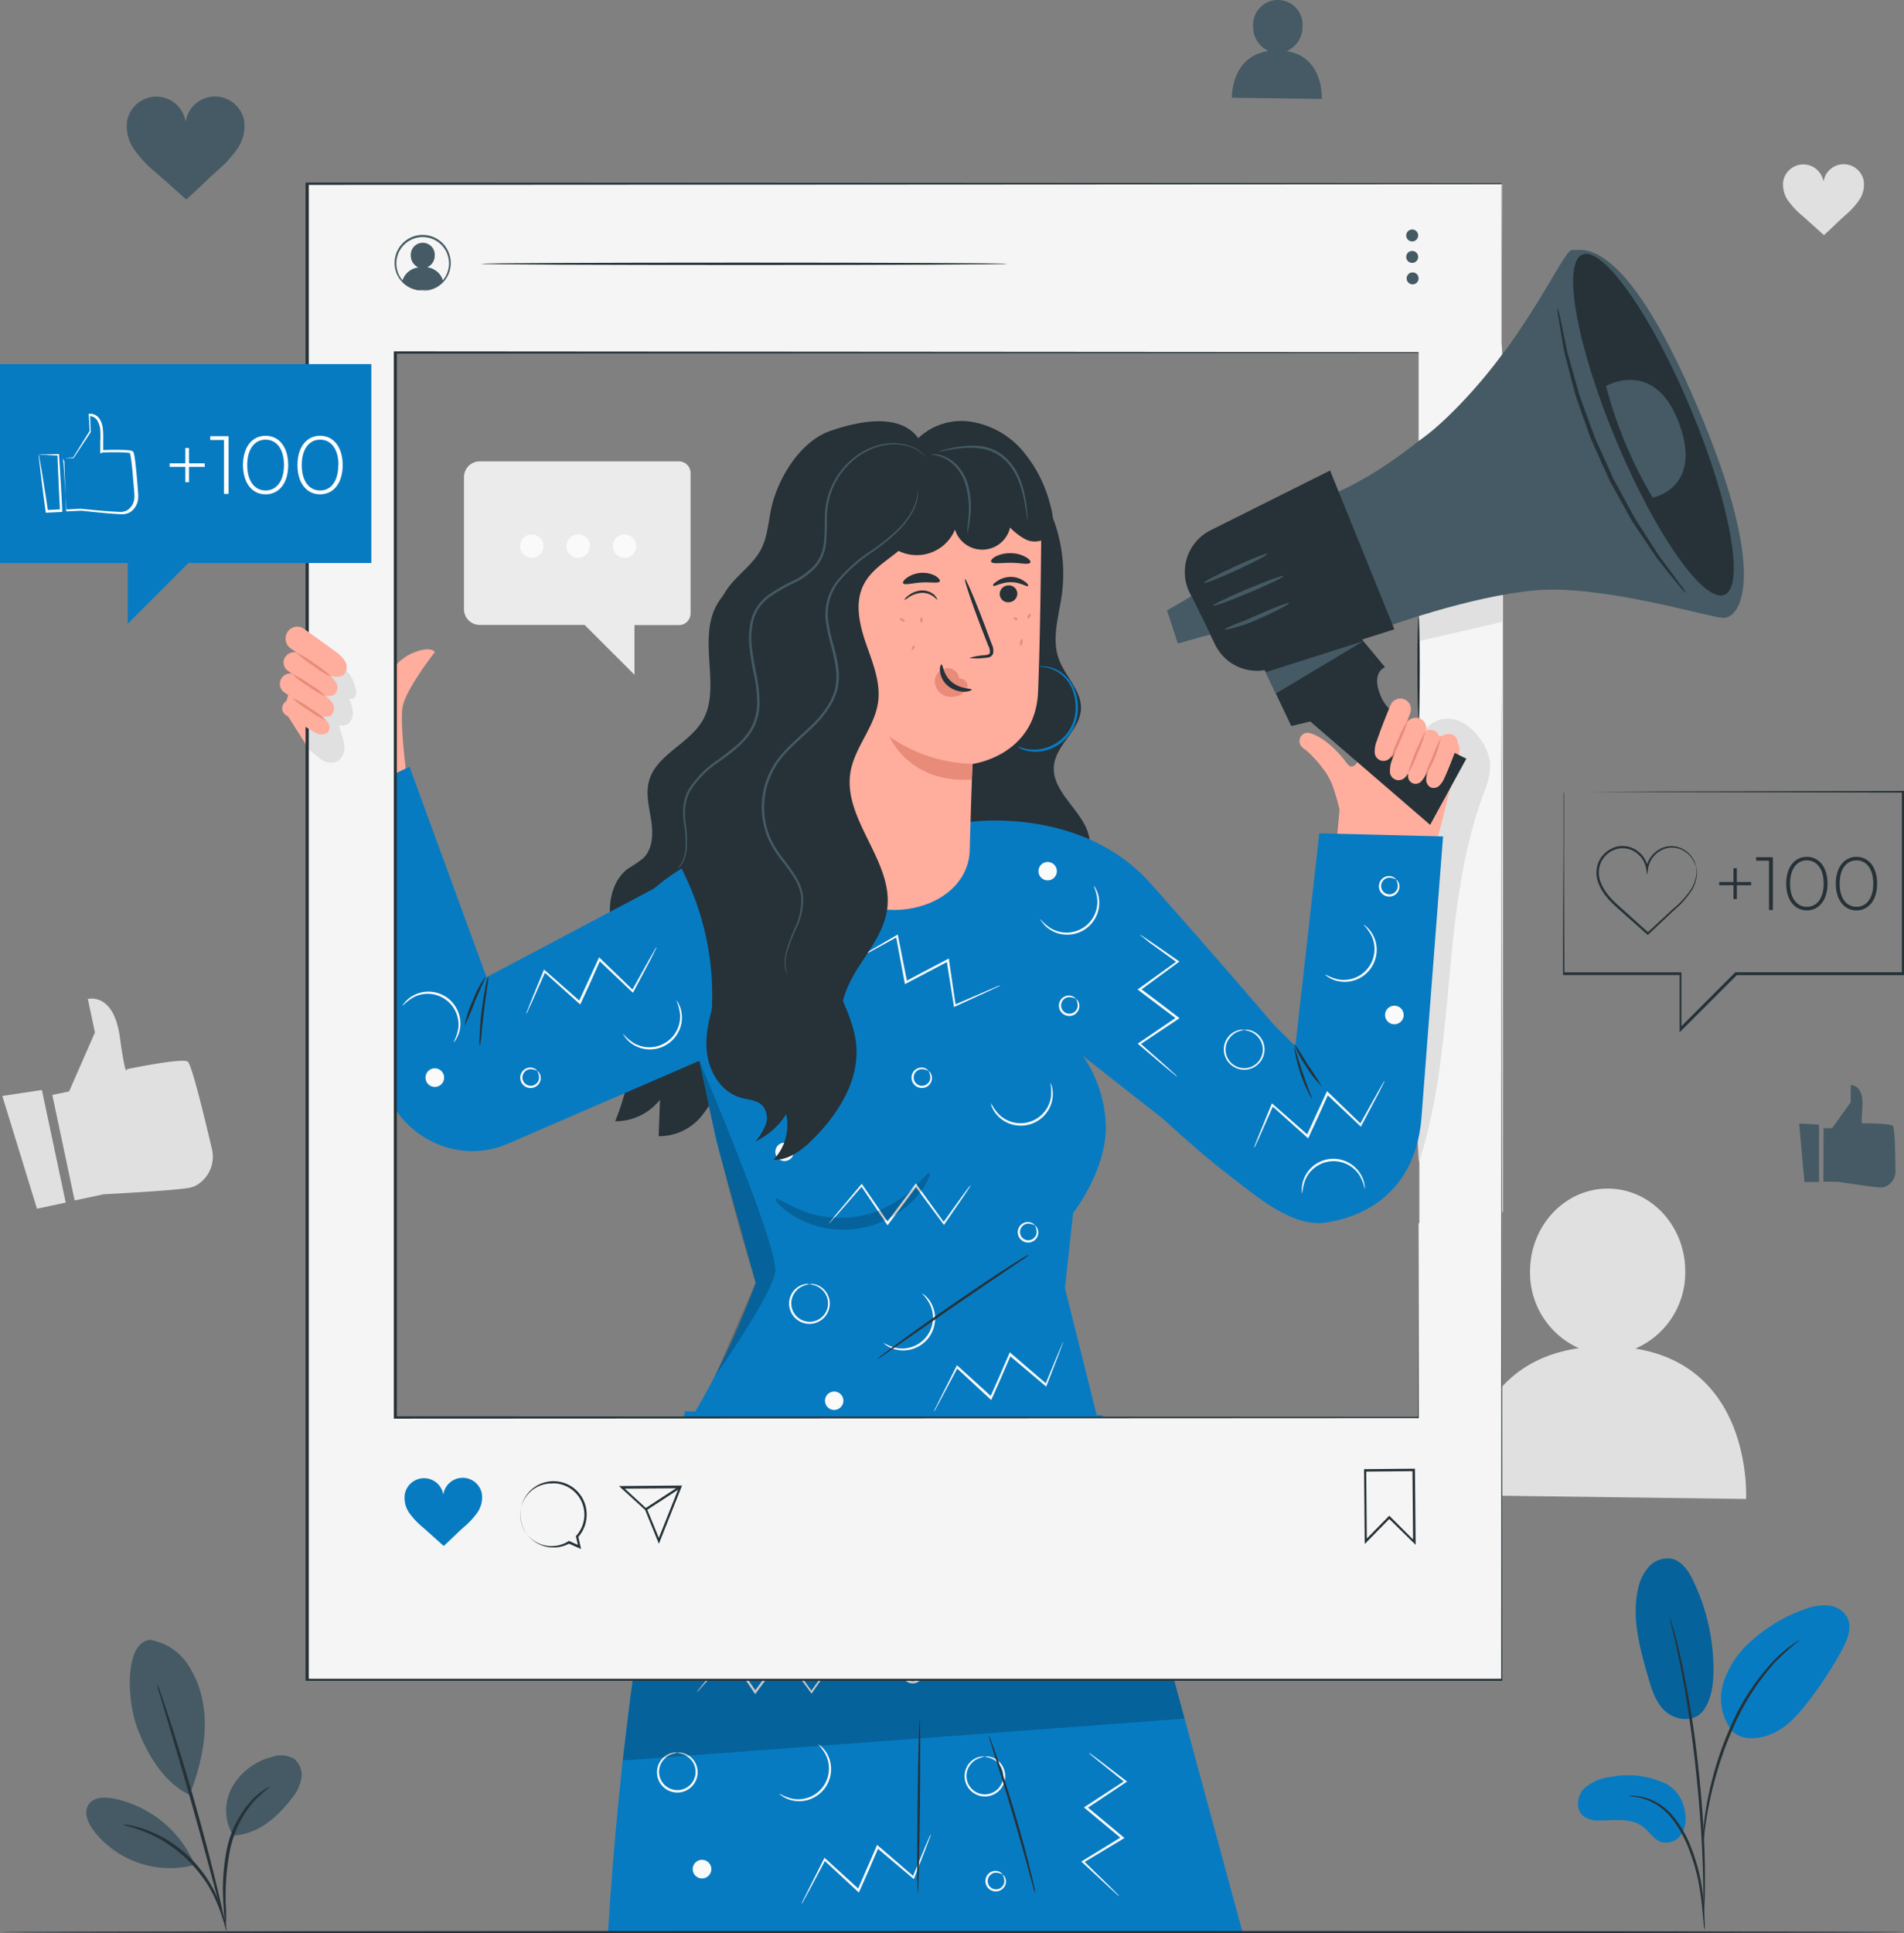<svg xmlns="http://www.w3.org/2000/svg" width="327.497" height="332.399" viewBox="0 0 327.497 332.399">
  <rect x="0" y="0" width="327.497" height="332.399" fill="#808080" stroke="none"/>
  <g id="Influencer-pana" transform="translate(-43.23 -38.585)">
    <g id="freepik--background-complete--inject-77" transform="translate(43.625 66.82)">
      <path id="Tracé_7667" data-name="Tracé 7667" d="M391.43,324.778a14.22,14.22,0,0,0,8.587-13.1c.1-7.861-5.791-14.315-13.169-14.41s-13.43,6.2-13.525,14.062a14.22,14.22,0,0,0,8.406,13.375c-20.54,2.915-19.829,25.28-19.829,25.28l48.578.64S411.749,328.025,391.43,324.778Z" transform="translate(-110.543 -121.142)" fill="#e0e0e0"/>
      <path id="Tracé_7668" data-name="Tracé 7668" d="M54.62,272.477l2.891-.608,4.44-10.128-1.217-5.759s4.408-1.217,5.483,6.446,1.232,5.617,1.232,5.617,9.48-1.967,10.452-1.311c.7.474,2.955,9.836,4.14,14.923a5.656,5.656,0,0,1-2.741,6.407,4.233,4.233,0,0,1-.988.355c-2.37.5-14.86,1.138-14.86,1.138l-4.993,1.059Z" transform="translate(-46.017 -112.457)" fill="#e0e0e0"/>
      <path id="Tracé_7669" data-name="Tracé 7669" d="M43.73,276.827l5.965,19.387,4.945-1.051L50.54,275.8Z" transform="translate(-43.73 -116.634)" fill="#e0e0e0"/>
      <path id="Tracé_7670" data-name="Tracé 7670" d="M181.222,139h-34.27a2.7,2.7,0,0,0-2.7,2.7v22.713a2.7,2.7,0,0,0,2.7,2.7H165l8.579,8.572v-8.54h7.647a2.007,2.007,0,0,0,2-2.007v-24.1a2.007,2.007,0,0,0-2-2.038Z" transform="translate(-64.839 -87.907)" fill="#ebebeb"/>
      <circle id="Ellipse_212" data-name="Ellipse 212" cx="2.015" cy="2.015" r="2.015" transform="translate(105.016 63.647)" fill="#fafafa"/>
      <path id="Tracé_7671" data-name="Tracé 7671" d="M166.56,156.9a2.022,2.022,0,1,0,2.015-2.015A2.022,2.022,0,0,0,166.56,156.9Z" transform="translate(-69.524 -91.243)" fill="#fafafa"/>
      <circle id="Ellipse_213" data-name="Ellipse 213" cx="2.015" cy="2.015" r="2.015" transform="translate(89.065 63.647)" fill="#fafafa"/>
      <path id="Tracé_7672" data-name="Tracé 7672" d="M445.314,77.141a3.508,3.508,0,0,0-6.913.205,3.508,3.508,0,0,0-6.913-.142,4.74,4.74,0,0,0,.853,3.413,14.217,14.217,0,0,0,2.465,2.607c1.264,1.122,2.425,2.173,3.681,3.294,1.248-1.13,2.307-2.2,3.555-3.326a14.038,14.038,0,0,0,2.449-2.631,4.74,4.74,0,0,0,.822-3.421Z" transform="translate(-125.148 -74.325)" fill="#e0e0e0"/>
    </g>
    <g id="freepik--Character--inject-77" transform="translate(43.585 69.968)">
      <path id="Tracé_7673" data-name="Tracé 7673" d="M284.749,435.281l-24.119-88.844-71.764-.687c-7.11,25.841-11.337,58.808-13.256,89.531" transform="translate(-71.384 -134.471)" fill="#077bc2"/>
      <path id="Tracé_7674" data-name="Tracé 7674" d="M212.92,426.674a8.69,8.69,0,0,0,2.267.885,5.293,5.293,0,0,0,5.767-7.434,8.137,8.137,0,0,0-1.414-1.975,2.5,2.5,0,0,1,.553.387,5,5,0,0,1,1.13,1.461,5.427,5.427,0,0,1,.585,2.686,5.53,5.53,0,0,1-1.146,3.16,5.625,5.625,0,0,1-2.781,1.9,5.4,5.4,0,0,1-2.749.095,5.112,5.112,0,0,1-1.7-.727C213.078,426.864,212.9,426.722,212.92,426.674Z" transform="translate(-79.219 -149.674)" fill="#fafafa"/>
      <path id="Tracé_7675" data-name="Tracé 7675" d="M242.623,401.082a2.244,2.244,0,0,0-1.335-.308,1.5,1.5,0,0,0-1.082.845,1.422,1.422,0,0,0,1.88,1.88,1.485,1.485,0,0,0,.845-1.082,2.267,2.267,0,0,0-.308-1.335.822.822,0,0,1,.308.277,1.58,1.58,0,0,1,.284,1.1,1.714,1.714,0,0,1-.972,1.383,1.777,1.777,0,0,1-2.37-2.37,1.73,1.73,0,0,1,1.382-.972,1.58,1.58,0,0,1,1.1.284C242.568,400.94,242.639,401.074,242.623,401.082Z" transform="translate(-84.843 -145.965)" fill="#fafafa"/>
      <path id="Tracé_7676" data-name="Tracé 7676" d="M260.719,446.383a2.267,2.267,0,0,0-1.335-.308,1.485,1.485,0,0,0-1.082.845,1.422,1.422,0,0,0,1.88,1.88,1.5,1.5,0,0,0,.845-1.082,2.244,2.244,0,0,0-.308-1.335.822.822,0,0,1,.308.277,1.58,1.58,0,0,1,.284,1.09,1.714,1.714,0,0,1-.988,1.359,1.778,1.778,0,0,1-2.37-2.37,1.714,1.714,0,0,1,1.383-.972,1.58,1.58,0,0,1,1.1.284C260.664,446.241,260.735,446.368,260.719,446.383Z" transform="translate(-88.64 -155.471)" fill="#fafafa"/>
      <path id="Tracé_7677" data-name="Tracé 7677" d="M189.771,420.046c0,.039-.292.039-.79.182a3.318,3.318,0,0,0-1.73,1.217,3.142,3.142,0,1,0,5.048,0,3.334,3.334,0,0,0-1.738-1.217c-.49-.142-.79-.142-.79-.182a1.739,1.739,0,0,1,.829,0,3.318,3.318,0,0,1,1.928,1.2,3.444,3.444,0,0,1,.545,3.294,3.5,3.5,0,0,1-6.6,0,3.444,3.444,0,0,1,.545-3.294,3.286,3.286,0,0,1,1.92-1.2A1.714,1.714,0,0,1,189.771,420.046Z" transform="translate(-73.625 -150.062)" fill="#fafafa"/>
      <path id="Tracé_7678" data-name="Tracé 7678" d="M256.741,420.9a2.527,2.527,0,0,0-.79.182,3.334,3.334,0,0,0-1.738,1.217,3.16,3.16,0,1,0,5.048,0,3.287,3.287,0,0,0-1.73-1.217c-.5-.142-.79-.142-.79-.182a1.818,1.818,0,0,1,.829,0,3.3,3.3,0,0,1,1.928,1.193,3.491,3.491,0,1,1-5.514,0,3.3,3.3,0,0,1,1.928-1.193A1.825,1.825,0,0,1,256.741,420.9Z" transform="translate(-87.688 -150.241)" fill="#fafafa"/>
      <circle id="Ellipse_214" data-name="Ellipse 214" cx="1.604" cy="1.604" r="1.604" transform="translate(118.793 288.376)" fill="#fafafa"/>
      <circle id="Ellipse_215" data-name="Ellipse 215" cx="1.604" cy="1.604" r="1.604" transform="translate(147.968 242.698)" fill="#fafafa"/>
      <circle id="Ellipse_216" data-name="Ellipse 216" cx="1.604" cy="1.604" r="1.604" transform="translate(179.568 253.513)" fill="#fafafa"/>
      <path id="Tracé_7679" data-name="Tracé 7679" d="M219.286,398.462a3.065,3.065,0,0,1-.284.49l-.893,1.335-3.294,4.811-.126.182-.134-.182c-1.4-1.88-3.049-4.1-4.835-6.518h.316l-2.56,3.4-2.323,3.16-.174.229-.158-.237-4.408-6.557h.261l-4.14,4.74-1.161,1.288a3.162,3.162,0,0,1-.442.435,3.607,3.607,0,0,1,.363-.5l1.1-1.351,4.029-4.8.142-.166.126.182c1.311,1.92,2.828,4.124,4.464,6.525h-.324l2.315-3.113,2.575-3.429.158-.221.166.221,4.74,6.565h-.269l3.413-4.74.964-1.288A2.37,2.37,0,0,1,219.286,398.462Z" transform="translate(-75.442 -145.479)" fill="#fafafa"/>
      <path id="Tracé_7680" data-name="Tracé 7680" d="M239.971,437.81a2.37,2.37,0,0,1-.158.545c-.15.387-.332.893-.561,1.5l-2.1,5.435-.087.213-.174-.15-6.2-5.23.316-.079q-.829,1.9-1.706,3.95l-1.58,3.555-.118.261-.205-.19c-2.133-1.975-4.092-3.8-5.8-5.372l.261-.047-2.947,5.53c-.34.624-.624,1.13-.845,1.525a2.892,2.892,0,0,1-.324.521,3.159,3.159,0,0,1,.237-.569l.79-1.58c.7-1.4,1.667-3.3,2.82-5.6l.1-.2.166.15,5.838,5.325-.316.071,1.541-3.555q.889-2.026,1.714-3.95l.111-.253.205.182,6.154,5.293-.261.063c.924-2.212,1.683-4.045,2.236-5.38l.64-1.477A2.579,2.579,0,0,1,239.971,437.81Z" transform="translate(-80.231 -153.803)" fill="#fafafa"/>
      <path id="Tracé_7681" data-name="Tracé 7681" d="M279.968,420.06a2.479,2.479,0,0,1,.474.308l1.288.956,4.629,3.539.182.134-.19.126-6.755,4.5V429.3l3.3,2.741,2.978,2.481.221.182-.245.142-6.778,4.069v-.261l4.487,4.377,1.232,1.232a2.268,2.268,0,0,1,.4.458,4.14,4.14,0,0,1-.474-.387l-1.288-1.169-4.6-4.266-.158-.15.19-.118,6.739-4.132v.332l-2.978-2.473c-1.138-.94-2.236-1.864-3.3-2.741l-.205-.182.229-.142,6.794-4.432v.261c-1.872-1.493-3.413-2.741-4.543-3.65l-1.24-1.019C280.1,420.2,279.952,420.076,279.968,420.06Z" transform="translate(-93.028 -150.075)" fill="#fafafa"/>
      <g id="Groupe_2834" data-name="Groupe 2834" transform="translate(106.754 256.373)" opacity="0.2">
        <path id="Tracé_7682" data-name="Tracé 7682" d="M178.81,417.761l96.642-7.2-2.094-7.726H180.667Z" transform="translate(-178.81 -402.83)"/>
      </g>
      <path id="Tracé_7683" data-name="Tracé 7683" d="M243.033,442.669c-.111,0-.134-6.683-.047-14.923s.261-14.923.371-14.915.134,6.676.047,14.915S243.144,442.669,243.033,442.669Z" transform="translate(-85.522 -148.557)" fill="#263238"/>
      <path id="Tracé_7684" data-name="Tracé 7684" d="M266.489,443.4a6.508,6.508,0,0,1-.348-1.059c-.213-.79-.49-1.746-.79-2.923-.679-2.465-1.635-5.862-2.733-9.607s-2.157-7.11-2.923-9.551l-.9-2.891a6.641,6.641,0,0,1-.284-1.074,5.009,5.009,0,0,1,.434,1.019c.253.672.608,1.643,1.027,2.852.837,2.425,1.928,5.783,3.042,9.535s2.007,7.157,2.615,9.646c.308,1.24.545,2.252.7,2.955a5.165,5.165,0,0,1,.166,1.1Z" transform="translate(-88.793 -149.284)" fill="#263238"/>
      <path id="Tracé_7685" data-name="Tracé 7685" d="M366.63,266.407l-14.37,9.362V131.49h14.37Z" transform="translate(-108.48 -89.477)" fill="#f5f5f5"/>
      <path id="Tracé_7686" data-name="Tracé 7686" d="M352.025,271.3c6.589-20.216,3.642-42.8,10.934-62.877.7-1.928,1.5-3.9,1.3-5.917a8.982,8.982,0,0,0-2.212-4.685c-1.3-1.58-3.231-2.986-5.443-2.836a5.253,5.253,0,0,0-4.211,3.01,11.621,11.621,0,0,0-.79,4.866c-.118,6.138-.087,12.277-.047,18.407q.119,23.171.245,46.318" transform="translate(-108.323 -102.809)" fill="#e0e0e0"/>
      <path id="Tracé_7687" data-name="Tracé 7687" d="M352.09,175.606v-5.34l14.37-4.116v6.162Z" transform="translate(-108.444 -96.756)" fill="#e0e0e0"/>
      <path id="Tracé_7688" data-name="Tracé 7688" d="M126.022,199.943s-1.035-8.026-.569-10.863c.5-3.018,5.53-9.409,5.53-9.409-.071-.277-.9-.972-3.476,0s-3.476,2.781-5.917,4.519l-12.5-7.75L105,189.523l10.618,16.717Z" transform="translate(-56.557 -98.917)" fill="#ffad9d"/>
      <path id="Tracé_7689" data-name="Tracé 7689" d="M196.148,167.34c-6.454,6.32-.253,16.156-4.392,22.507-2.5,3.847-7.9,5.712-9.03,10.152-.569,2.2.071,4.511.411,6.755s.261,4.835-1.375,6.415a23.771,23.771,0,0,1-2.6,1.778c-2.528,1.857-3.381,5.317-3.1,8.437s1.5,6.059,2.37,9.077a40.053,40.053,0,0,1-1.509,25.944,9.772,9.772,0,0,0,7.71-3.705c-.071,2.094-.15,4.179-.229,6.273a9.39,9.39,0,0,0,7.323-3.4,22.459,22.459,0,0,0,3.95-7.3,77.539,77.539,0,0,0,4.2-36.957" transform="translate(-71.469 -97.006)" fill="#263238"/>
      <path id="Tracé_7690" data-name="Tracé 7690" d="M264.317,144.48a26.86,26.86,0,0,1,4.337,18.644c-.514,3.674-1.785,7.489-.521,10.981,1.082,3,3.95,5.451,3.816,8.643-.182,3.634-4.282,6.091-4.645,9.709-.513,5.017,6.217,8.39,6.146,13.43-.039,2.6-1.9,4.74-3.16,7s-1.864,5.53.158,7.15L247,218.361l4.171-73.3Z" transform="translate(-86.376 -92.205)" fill="#263238"/>
      <path id="Tracé_7691" data-name="Tracé 7691" d="M349.536,217.26h-.261l1.035-3.452,3.31-13.193a2.425,2.425,0,0,0-1.58-2.876l-2.37-.079-8.145-3.816a2.544,2.544,0,0,0-3.437,1.975c-.3,2.425-1.951,8.935-3.705,6.652,0-.047-.087-.095-.126-.15-2.465-3.389-5.53-5.222-6.8-5.175a1.422,1.422,0,0,0-.861,2.441,1.58,1.58,0,0,0,.466.4c.079.04.174.119.261.174a21.117,21.117,0,0,1,2.939,3.223,11.209,11.209,0,0,1,1.793,3.429c.435,1.375.79,2.568,1,3.587l-.632,6.739" transform="translate(-102.999 -102.535)" fill="#ffad9d"/>
      <path id="Tracé_7692" data-name="Tracé 7692" d="M328.23,136.345s9.48-1.825,23.2-14.22S371.846,92.895,373.474,93s8.84-2.97,21.543,26.86,7.173,36.514,4.479,36.38-20.832-5.743-32.3-4.74-26.315,6.518-26.315,6.518Z" transform="translate(-103.434 -81.384)" fill="#455a64"/>
      <path id="Tracé_7693" data-name="Tracé 7693" d="M301.988,161.915l3.057,6.225,1.367,2.789a8.011,8.011,0,0,0,10.341,3.847l20.485-6.494-11.06-27.3-20.54,10.27A8.019,8.019,0,0,0,301.988,161.915Z" transform="translate(-97.755 -91.47)" fill="#263238"/>
      <path id="Tracé_7694" data-name="Tracé 7694" d="M316.65,179.248l6.107,12.846,3.263-.79,20.619,17.775,6.225-11.384s-12.324-5.728-14.5-10.27.513-5.451.513-5.451l-5.68-6.834Z" transform="translate(-101.002 -98.644)" fill="#263238"/>
      <path id="Tracé_7695" data-name="Tracé 7695" d="M405.988,120.519c6.747,16.156,9.346,30.455,5.791,31.932s-11.9-10.4-18.652-26.56-9.346-30.455-5.791-31.924S399.234,104.364,405.988,120.519Z" transform="translate(-115.511 -81.572)" fill="#263238"/>
      <path id="Tracé_7696" data-name="Tracé 7696" d="M299.184,176.477l5.546-1.572-3.215-6.565-4.195,2.449Z" transform="translate(-96.943 -97.216)" fill="#455a64"/>
      <path id="Tracé_7697" data-name="Tracé 7697" d="M335.6,178.12l-15.042,9.006-1.746-3.666Z" transform="translate(-101.456 -99.269)" fill="#455a64"/>
      <path id="Tracé_7698" data-name="Tracé 7698" d="M302.5,168.34l3.215,6.565-1.138.324-2.583-6.6Z" transform="translate(-97.923 -97.216)" fill="#455a64"/>
      <path id="Tracé_7699" data-name="Tracé 7699" d="M307.37,169.016c.079.182,2.852-.79,6.194-2.212s6-2.678,5.925-2.86-2.844.79-6.194,2.212S307.3,168.834,307.37,169.016Z" transform="translate(-99.053 -96.288)" fill="#455a64"/>
      <path id="Tracé_7700" data-name="Tracé 7700" d="M305.37,164.1c.079.182,2.591-.79,5.609-2.18s5.4-2.647,5.317-2.82-2.591.79-5.609,2.18S305.29,163.922,305.37,164.1Z" transform="translate(-98.633 -95.27)" fill="#455a64"/>
      <path id="Tracé_7701" data-name="Tracé 7701" d="M309.92,174.35c0,.095.687-.04,1.738-.332.521-.142,1.146-.332,1.841-.545a23.119,23.119,0,0,0,2.157-.885c3.049-1.311,5.388-2.615,5.317-2.773s-2.575.79-5.593,2.125c-.79.316-1.462.672-2.117.924s-1.264.474-1.762.679C310.5,173.955,309.9,174.255,309.92,174.35Z" transform="translate(-99.589 -97.522)" fill="#455a64"/>
      <path id="Tracé_7702" data-name="Tracé 7702" d="M392.9,122.311s8.374-4.866,12.553,6.375-4.519,12.822-4.519,12.822a74.023,74.023,0,0,1-8.034-19.2Z" transform="translate(-117.014 -87.33)" fill="#455a64"/>
      <path id="Tracé_7703" data-name="Tracé 7703" d="M382.3,105.51a12.258,12.258,0,0,0,.269,2.133c.221,1.367.529,3.35.988,5.783.316,1.2.656,2.512,1.027,3.95.19.711.379,1.438.577,2.188.1.371.205.79.308,1.138s.261.79.387,1.153c.553,1.58,1.13,3.16,1.722,4.843.15.419.3.845.458,1.272s.363.837.545,1.256c.371.845.79,1.7,1.146,2.56s.79,1.714,1.153,2.552c.2.419.363.845.585,1.24s.442.79.656,1.185l2.5,4.5c.205.363.387.719.6,1.059l.656.988,1.256,1.88,2.267,3.365c1.517,1.951,2.789,3.492,3.666,4.558a12.347,12.347,0,0,0,1.43,1.58,12.262,12.262,0,0,0-1.209-1.778c-.845-1.138-2.038-2.733-3.492-4.7-.672-1.035-1.4-2.173-2.18-3.389-.387-.608-.79-1.232-1.217-1.88l-.632-.988c-.205-.332-.387-.7-.585-1.051-.79-1.43-1.58-2.939-2.441-4.5l-.648-1.169c-.221-.4-.379-.79-.577-1.24l-1.138-2.536c-.387-.853-.79-1.7-1.146-2.536-.182-.419-.395-.79-.545-1.248s-.308-.845-.458-1.256q-.916-2.5-1.746-4.8c-.134-.387-.292-.79-.411-1.138s-.205-.79-.316-1.13c-.205-.743-.411-1.462-.608-2.157l-1.1-3.879-1.193-5.72A12.007,12.007,0,0,0,382.3,105.51Z" transform="translate(-114.788 -84.022)" fill="#263238"/>
      <path id="Tracé_7704" data-name="Tracé 7704" d="M320.946,219.94l-4.124,36.609-20.58-20.54s-11.013,22.91-11.163,23.834c-.1.624,11.55,12.142,20.208,18.786,4.685,3.6,11.013,9.172,16.851,8.232,9.733-1.58,15.516-7.987,16.361-17.815l3.729-48.57Z" transform="translate(-94.372 -108.051)" fill="#077bc2"/>
      <path id="Tracé_7705" data-name="Tracé 7705" d="M190.1,253.374,175,243.341c4.132-23.2,37.644-25.525,37.644-25.525l25.517-.45s18.913-2.575,30.6,10.57c12.1,13.588,21.22,24.316,21.22,24.316L273.4,270.375l-16.235-12.743a22.239,22.239,0,0,1,3.95,12.253c0,7.552-5.633,14.773-5.633,14.773l-1.406,12.9,6.249,25-72.278.2a132.149,132.149,0,0,0,12.838-26.126l-6.755-24.3Z" transform="translate(-71.256 -107.468)" fill="#077bc2"/>
      <path id="Tracé_7706" data-name="Tracé 7706" d="M177.951,222.269,141.342,241.64l-13.248-36.19-16.164,7.687L123.361,259.2c2.275,9.156,11.969,14.663,20.825,11.4.3-.111.593-.229.885-.355l39.674-17.175Z" transform="translate(-58.012 -105.009)" fill="#077bc2"/>
      <path id="Tracé_7707" data-name="Tracé 7707" d="M224.862,262.731a8.777,8.777,0,0,0-2.331.7,5.3,5.3,0,0,0,0,9.409,8.777,8.777,0,0,0,2.331.7,1.729,1.729,0,0,1-.672,0,5.089,5.089,0,0,1-1.785-.466,5.411,5.411,0,0,1-2.117-1.762,5.53,5.53,0,0,1,0-6.415,5.387,5.387,0,0,1,2.117-1.754,4.922,4.922,0,0,1,1.785-.466A1.73,1.73,0,0,1,224.862,262.731Z" transform="translate(-80.551 -117.022)" fill="#fafafa"/>
      <path id="Tracé_7708" data-name="Tracé 7708" d="M259,277.752a8.366,8.366,0,0,0,1.414,1.975A5.435,5.435,0,0,0,262.658,281a5.3,5.3,0,0,0,6.652-4.306,8.6,8.6,0,0,0-.095-2.433,1.9,1.9,0,0,1,.253.632,5.183,5.183,0,0,1,.134,1.841,5.459,5.459,0,0,1-.98,2.568,5.53,5.53,0,0,1-6.067,2.078,5.278,5.278,0,0,1-2.37-1.43,5.041,5.041,0,0,1-1.027-1.533,1.8,1.8,0,0,1-.158-.664Z" transform="translate(-88.896 -119.458)" fill="#fafafa"/>
      <path id="Tracé_7709" data-name="Tracé 7709" d="M235.57,328.574a8.572,8.572,0,0,0,2.267.885,5.3,5.3,0,0,0,5.767-7.434,8.137,8.137,0,0,0-1.414-1.975,2.741,2.741,0,0,1,.553.387,4.866,4.866,0,0,1,1.122,1.462,5.34,5.34,0,0,1,.593,2.686,5.53,5.53,0,0,1-1.146,3.16,5.625,5.625,0,0,1-2.781,1.9,5.4,5.4,0,0,1-2.749.095,5.111,5.111,0,0,1-1.7-.727C235.728,328.764,235.554,328.6,235.57,328.574Z" transform="translate(-83.975 -129.074)" fill="#fafafa"/>
      <path id="Tracé_7710" data-name="Tracé 7710" d="M331.72,248.362a8.754,8.754,0,0,0,2.267.877,5.3,5.3,0,0,0,5.767-7.426,8.1,8.1,0,0,0-1.414-1.983,1.825,1.825,0,0,1,.553.387,4.922,4.922,0,0,1,1.122,1.469,5.309,5.309,0,0,1,.592,2.678,5.53,5.53,0,0,1-3.95,5.072,5.443,5.443,0,0,1-2.741.087,4.9,4.9,0,0,1-1.7-.719,1.888,1.888,0,0,1-.5-.442Z" transform="translate(-104.167 -112.228)" fill="#fafafa"/>
      <path id="Tracé_7711" data-name="Tracé 7711" d="M337.513,296.008a8.594,8.594,0,0,0-.853-2.275,5.3,5.3,0,0,0-9.385.632,8.845,8.845,0,0,0-.537,2.37,1.794,1.794,0,0,1-.079-.672,5.27,5.27,0,0,1,.348-1.817,5.461,5.461,0,0,1,9.875-.64,4.851,4.851,0,0,1,.585,1.754A1.691,1.691,0,0,1,337.513,296.008Z" transform="translate(-103.103 -122.925)" fill="#fafafa"/>
      <path id="Tracé_7712" data-name="Tracé 7712" d="M269.709,237.083a8.579,8.579,0,0,0,1.817,1.58A5.4,5.4,0,0,0,274,239.4a5.3,5.3,0,0,0,5.53-5.688,8.548,8.548,0,0,0-.632-2.37,1.731,1.731,0,0,1,.379.553,4.828,4.828,0,0,1,.545,1.77,5.365,5.365,0,0,1-.379,2.718,5.53,5.53,0,0,1-5.459,3.373,5.419,5.419,0,0,1-2.607-.869,5.08,5.08,0,0,1-1.335-1.272C269.788,237.32,269.685,237.1,269.709,237.083Z" transform="translate(-91.144 -110.445)" fill="#fafafa"/>
      <path id="Tracé_7713" data-name="Tracé 7713" d="M178.869,262.035a8.438,8.438,0,0,0,1.817,1.58,5.3,5.3,0,0,0,7.995-4.945,8.69,8.69,0,0,0-.632-2.37,2.045,2.045,0,0,1,.379.561,5.151,5.151,0,0,1,.545,1.762,5.4,5.4,0,0,1-.387,2.726,5.53,5.53,0,0,1-5.451,3.373,5.42,5.42,0,0,1-2.607-.869,5.08,5.08,0,0,1-1.335-1.272A2,2,0,0,1,178.869,262.035Z" transform="translate(-72.068 -115.687)" fill="#fafafa"/>
      <path id="Tracé_7714" data-name="Tracé 7714" d="M139.659,263.09a8.193,8.193,0,0,0,.79-2.307,5.3,5.3,0,0,0-7.695-5.412,8.294,8.294,0,0,0-1.9,1.509,2.429,2.429,0,0,1,.355-.569,4.827,4.827,0,0,1,1.414-1.193,5.372,5.372,0,0,1,2.654-.719,5.6,5.6,0,0,1,3.215,1,5.53,5.53,0,0,1,2.022,2.686,5.435,5.435,0,0,1,.229,2.741,5.222,5.222,0,0,1-.648,1.73C139.872,262.924,139.706,263.106,139.659,263.09Z" transform="translate(-61.985 -115.288)" fill="#fafafa"/>
      <path id="Tracé_7715" data-name="Tracé 7715" d="M244.6,271.512a2.228,2.228,0,0,0-1.327-.308,1.469,1.469,0,0,0-1.082.845,1.422,1.422,0,0,0,1.88,1.88,1.469,1.469,0,0,0,.837-1.082,2.133,2.133,0,0,0-.308-1.335.8.8,0,0,1,.316.277,1.62,1.62,0,0,1,.284,1.1,1.73,1.73,0,0,1-.972,1.382,1.785,1.785,0,0,1-2.37-2.37,1.73,1.73,0,0,1,1.39-.972,1.58,1.58,0,0,1,1.1.284C244.542,271.37,244.613,271.5,244.6,271.512Z" transform="translate(-85.261 -118.756)" fill="#fafafa"/>
      <path id="Tracé_7716" data-name="Tracé 7716" d="M276.7,255.842a2.133,2.133,0,0,0-1.335-.308,1.462,1.462,0,0,0-1.082.845,1.422,1.422,0,0,0,1.88,1.872,1.485,1.485,0,0,0,.845-1.082,2.228,2.228,0,0,0-.308-1.327.837.837,0,0,1,.308.269,1.58,1.58,0,0,1,.284,1.1,1.754,1.754,0,0,1-.972,1.39,1.785,1.785,0,0,1-2.37-2.37,1.73,1.73,0,0,1,1.383-.972,1.58,1.58,0,0,1,1.1.292C276.64,255.708,276.711,255.842,276.7,255.842Z" transform="translate(-92 -115.466)" fill="#fafafa"/>
      <path id="Tracé_7717" data-name="Tracé 7717" d="M346.383,229.842a2.228,2.228,0,0,0-1.327-.308,1.477,1.477,0,0,0-1.09.845,1.422,1.422,0,0,0,1.88,1.88,1.485,1.485,0,0,0,.845-1.082,2.173,2.173,0,0,0-.308-1.335.76.76,0,0,1,.308.276,1.58,1.58,0,0,1,.284,1.1A1.714,1.714,0,0,1,346,232.6a1.777,1.777,0,0,1-2.37-2.37,1.73,1.73,0,0,1,1.39-.972,1.58,1.58,0,0,1,1.1.284C346.328,229.684,346.4,229.842,346.383,229.842Z" transform="translate(-106.632 -110.006)" fill="#fafafa"/>
      <path id="Tracé_7718" data-name="Tracé 7718" d="M267.753,305.132a2.228,2.228,0,0,0-1.327-.308,1.5,1.5,0,0,0-1.09.845,1.422,1.422,0,0,0,1.88,1.88,1.485,1.485,0,0,0,.845-1.082,2.267,2.267,0,0,0-.308-1.335.761.761,0,0,1,.308.276,1.58,1.58,0,0,1,.284,1.1,1.714,1.714,0,0,1-.972,1.383,1.777,1.777,0,0,1-2.37-2.37,1.738,1.738,0,0,1,1.39-.972,1.58,1.58,0,0,1,1.09.284C267.7,304.99,267.769,305.124,267.753,305.132Z" transform="translate(-90.12 -125.816)" fill="#fafafa"/>
      <path id="Tracé_7719" data-name="Tracé 7719" d="M159.423,271.512a2.228,2.228,0,0,0-1.327-.308,1.477,1.477,0,0,0-1.09.845,1.422,1.422,0,0,0,1.88,1.88,1.485,1.485,0,0,0,.845-1.082,2.267,2.267,0,0,0-.308-1.335.761.761,0,0,1,.308.276,1.58,1.58,0,0,1,.284,1.1,1.714,1.714,0,0,1-.972,1.382,1.778,1.778,0,0,1-2.37-2.37,1.73,1.73,0,0,1,1.39-.972,1.58,1.58,0,0,1,1.09.284C159.368,271.37,159.439,271.5,159.423,271.512Z" transform="translate(-67.372 -118.756)" fill="#fafafa"/>
      <path id="Tracé_7720" data-name="Tracé 7720" d="M218.579,318.054a2.527,2.527,0,0,0-.79.182,3.3,3.3,0,0,0-1.738,1.217,3.16,3.16,0,1,0,5.048,0,3.389,3.389,0,0,0-1.73-1.224c-.5-.142-.79-.142-.79-.174a1.58,1.58,0,0,1,.79,0,3.3,3.3,0,0,1,1.92,1.193,3.444,3.444,0,0,1,.545,3.294,3.5,3.5,0,0,1-6.6,0,3.444,3.444,0,0,1,.545-3.294,3.318,3.318,0,0,1,1.928-1.193A1.58,1.58,0,0,1,218.579,318.054Z" transform="translate(-79.664 -128.642)" fill="#fafafa"/>
      <path id="Tracé_7721" data-name="Tracé 7721" d="M313.2,262.736c0,.039-.3.039-.79.182a3.3,3.3,0,0,0-1.738,1.217,3.2,3.2,0,1,0,5.048,0,3.318,3.318,0,0,0-1.73-1.217c-.5-.142-.79-.142-.79-.182a1.714,1.714,0,0,1,.83,0,3.286,3.286,0,0,1,1.92,1.2,3.444,3.444,0,0,1,.545,3.294,3.5,3.5,0,0,1-6.6,0,3.444,3.444,0,0,1,.545-3.294,3.3,3.3,0,0,1,1.928-1.2A1.738,1.738,0,0,1,313.2,262.736Z" transform="translate(-99.542 -117.028)" fill="#fafafa"/>
      <path id="Tracé_7722" data-name="Tracé 7722" d="M212.523,287.711a1.58,1.58,0,1,1-.479,1.134A1.58,1.58,0,0,1,212.523,287.711Z" transform="translate(-79.035 -122.189)" fill="#fafafa"/>
      <circle id="Ellipse_217" data-name="Ellipse 217" cx="1.604" cy="1.604" r="1.604" transform="translate(72.831 152.29)" fill="#fafafa"/>
      <circle id="Ellipse_218" data-name="Ellipse 218" cx="1.604" cy="1.604" r="1.604" transform="translate(237.879 141.522)" fill="#fafafa"/>
      <path id="Tracé_7723" data-name="Tracé 7723" d="M269.813,226.631a1.58,1.58,0,1,1-.479,1.134A1.58,1.58,0,0,1,269.813,226.631Z" transform="translate(-91.066 -109.363)" fill="#fafafa"/>
      <path id="Tracé_7724" data-name="Tracé 7724" d="M223.333,341.881a1.58,1.58,0,1,1-.479,1.134A1.58,1.58,0,0,1,223.333,341.881Z" transform="translate(-81.305 -133.565)" fill="#fafafa"/>
      <path id="Tracé_7725" data-name="Tracé 7725" d="M248.094,296.466a2.551,2.551,0,0,1-.284.482l-.885,1.343-3.3,4.8-.126.19-.134-.182-4.835-6.518h.324l-2.568,3.437c-.79,1.067-1.58,2.1-2.323,3.1l-.166.229-.158-.237-4.416-6.557h.253l-4.14,4.74-1.169,1.288a2.519,2.519,0,0,1-.434.427,2.683,2.683,0,0,1,.355-.49l1.1-1.351,4.037-4.8.134-.166.126.182,4.471,6.518h-.332l2.323-3.1,2.568-3.437.166-.213.158.221,4.74,6.557h-.261l3.413-4.74.956-1.288C247.952,296.6,248.078,296.45,248.094,296.466Z" transform="translate(-81.489 -124.055)" fill="#fafafa"/>
      <path id="Tracé_7726" data-name="Tracé 7726" d="M268.8,330.62a2.251,2.251,0,0,1-.166.545c-.142.4-.332.893-.561,1.5-.521,1.359-1.24,3.207-2.1,5.435l-.079.213-.182-.15-6.2-5.23.316-.071c-.545,1.264-1.122,2.575-1.706,3.95l-1.58,3.547-.111.261-.213-.19-5.8-5.372.269-.047-2.955,5.53-.814,1.509a2.893,2.893,0,0,1-.324.521,2.528,2.528,0,0,1,.237-.569l.79-1.58c.7-1.39,1.667-3.3,2.82-5.6l.095-.19.166.15,5.846,5.317-.324.071,1.58-3.555c.585-1.351,1.161-2.67,1.714-3.95l.1-.245.213.174,6.146,5.293-.253.063c.916-2.212,1.675-4.045,2.236-5.38.261-.6.466-1.09.64-1.477a2.929,2.929,0,0,1,.2-.474Z" transform="translate(-86.29 -131.293)" fill="#fafafa"/>
      <path id="Tracé_7727" data-name="Tracé 7727" d="M291.305,242a2.723,2.723,0,0,1,.49.284l1.335.893,4.787,3.31.19.134-.182.134-6.541,4.811v-.324l3.429,2.575,3.089,2.37.229.166-.237.158-6.573,4.392v-.269l4.693,4.155,1.28,1.177a2.907,2.907,0,0,1,.435.434,2.432,2.432,0,0,1-.5-.363l-1.343-1.1-4.787-4.053-.166-.142.182-.126,6.533-4.44v.332l-3.1-2.331-3.421-2.583-.221-.166.221-.158,6.581-4.74v.261l-4.74-3.429-1.2-.98a3.54,3.54,0,0,1-.466-.387Z" transform="translate(-95.597 -112.684)" fill="#fafafa"/>
      <path id="Tracé_7728" data-name="Tracé 7728" d="M316.28,285.315a2.482,2.482,0,0,1,.174-.537l.593-1.5c.553-1.335,1.3-3.16,2.212-5.388l.087-.213.174.158,6.091,5.356-.316.071c.577-1.256,1.177-2.56,1.785-3.9.561-1.2,1.1-2.37,1.627-3.523l.119-.253.205.2,5.688,5.491-.269.039,3.065-5.475c.356-.616.64-1.114.869-1.5a2.545,2.545,0,0,1,.34-.514,2.821,2.821,0,0,1-.253.561l-.79,1.58-2.931,5.53-.1.2-.166-.158-5.735-5.435.324-.063-1.58,3.523c-.616,1.335-1.217,2.639-1.8,3.895l-.111.245-.205-.182-6.036-5.412.253-.063-2.37,5.34-.664,1.454a2.84,2.84,0,0,1-.276.482Z" transform="translate(-100.924 -119.366)" fill="#fafafa"/>
      <path id="Tracé_7729" data-name="Tracé 7729" d="M157.79,256.195a2.458,2.458,0,0,1,.182-.537l.585-1.493,2.22-5.4.079-.205.174.15,6.091,5.364-.316.063,1.793-3.895,1.62-3.523.118-.261.205.2,5.688,5.491-.269.04,3.065-5.475c.355-.608.648-1.106.869-1.5a2.9,2.9,0,0,1,.34-.514,2.6,2.6,0,0,1-.253.561l-.79,1.58-2.931,5.53-.1.19-.166-.15-5.728-5.443.316-.063c-.521,1.138-1.059,2.323-1.58,3.523l-1.793,3.895-.118.253-.2-.182-6.044-5.419.269-.087c-.964,2.188-1.77,4.005-2.37,5.333-.277.593-.5,1.074-.672,1.462a2.259,2.259,0,0,1-.284.513Z" transform="translate(-67.642 -113.251)" fill="#fafafa"/>
      <path id="Tracé_7730" data-name="Tracé 7730" d="M229.73,246.157a3.952,3.952,0,0,1,.466-.316l1.375-.83,5.04-2.923.2-.118.047.229c.45,2.291.988,5.009,1.58,7.963l-.284-.142,3.784-2.007,3.437-1.8.253-.134v.277c.427,2.876.79,5.53,1.169,7.821l-.237-.126c2.37-1.019,4.329-1.857,5.759-2.481l1.58-.664a3,3,0,0,1,.577-.2,2.75,2.75,0,0,1-.537.292l-1.58.743-5.7,2.615-.2.087v-.213c-.363-2.3-.79-4.945-1.24-7.813l.3.15-3.429,1.809-3.8,2-.237.126-.055-.269c-.553-2.955-1.059-5.672-1.493-7.971l.245.111-5.08,2.781-1.422.751A2.18,2.18,0,0,1,229.73,246.157Z" transform="translate(-82.749 -112.678)" fill="#fafafa"/>
      <path id="Tracé_7731" data-name="Tracé 7731" d="M248.013,206.51c.166-7.11.466-14.718.466-14.718s10.807-1.367,11.273-12.387c.356-8.4.5-21.591.553-27.413a3.95,3.95,0,0,0-2.781-3.792l-17.981-5.53-15.129,11.171-.356,52.291c-.047,6.652,4.3,10.752,10.942,10.752h0C241.511,216.9,247.871,213.02,248.013,206.51Z" transform="translate(-81.559 -91.825)" fill="#ffad9d"/>
      <path id="Tracé_7732" data-name="Tracé 7732" d="M251.2,203.6a26.307,26.307,0,0,1-14.3-4.685s3.358,8.034,14.117,7.387Z" transform="translate(-84.255 -103.637)" fill="#e88b79"/>
      <path id="Tracé_7733" data-name="Tracé 7733" d="M252.278,187.624a1.3,1.3,0,0,0-1.319-1.833,2.03,2.03,0,0,0-2.062-1.8,2.315,2.315,0,0,0-2.094,1.872,2.67,2.67,0,0,0,1.185,2.615,3.16,3.16,0,0,0,2.907.213,2.3,2.3,0,0,0,1.462-1.73" transform="translate(-86.329 -100.502)" fill="#e88b79"/>
      <path id="Tracé_7734" data-name="Tracé 7734" d="M263.924,167.355a1.5,1.5,0,0,1-1.454,1.525,1.446,1.446,0,0,1-1.58-1.359,1.517,1.517,0,0,1,1.462-1.533,1.446,1.446,0,0,1,1.572,1.367Z" transform="translate(-89.293 -96.721)" fill="#263238"/>
      <path id="Tracé_7735" data-name="Tracé 7735" d="M265.463,165.7c-.19.2-1.335-.656-2.963-.648s-2.82.79-2.994.616.1-.442.624-.79a4.164,4.164,0,0,1,2.37-.743,3.95,3.95,0,0,1,2.37.79C265.415,165.254,265.558,165.609,265.463,165.7Z" transform="translate(-88.991 -96.334)" fill="#263238"/>
      <path id="Tracé_7736" data-name="Tracé 7736" d="M254.078,178.182a10.682,10.682,0,0,1,2.647-.482c.419-.039.79-.126.877-.411a2.054,2.054,0,0,0-.276-1.232L256.1,172.9c-1.714-4.511-2.947-8.216-2.765-8.287s1.714,3.531,3.421,8.042l1.177,3.16a2.37,2.37,0,0,1,.213,1.635,1.035,1.035,0,0,1-.679.608,2.7,2.7,0,0,1-.7.095,11.281,11.281,0,0,1-2.686.032Z" transform="translate(-87.702 -96.432)" fill="#263238"/>
      <path id="Tracé_7737" data-name="Tracé 7737" d="M248.149,183.21c.261,0,.269,1.754,1.778,3.01s3.4,1.059,3.4,1.3c0,.111-.419.348-1.209.363a4.369,4.369,0,0,1-2.844-.988,3.8,3.8,0,0,1-1.383-2.52C247.825,183.637,248.022,183.2,248.149,183.21Z" transform="translate(-86.561 -100.338)" fill="#263238"/>
      <path id="Tracé_7738" data-name="Tracé 7738" d="M246.166,164.7c-.174.427-1.541.111-3.16.213s-3,.521-3.16.111c-.087-.2.174-.592.743-.98a4.8,4.8,0,0,1,2.41-.79,4.566,4.566,0,0,1,2.441.537C245.968,164.127,246.237,164.5,246.166,164.7Z" transform="translate(-84.87 -96.147)" fill="#263238"/>
      <path id="Tracé_7739" data-name="Tracé 7739" d="M265.732,160.63c-.348.371-1.714,0-3.35,0s-3.018.245-3.334-.142c-.142-.19.071-.553.679-.908a5.372,5.372,0,0,1,2.718-.6,5.238,5.238,0,0,1,2.67.743C265.693,160.069,265.882,160.448,265.732,160.63Z" transform="translate(-88.897 -95.249)" fill="#263238"/>
      <path id="Tracé_7740" data-name="Tracé 7740" d="M245.756,168.677c-.063,0-.253-.292-.719-.616a3.215,3.215,0,0,0-2.07-.553,4.685,4.685,0,0,0-2.078.743,6.232,6.232,0,0,1-.79.5,2,2,0,0,1,.656-.735,4.037,4.037,0,0,1,2.212-.916,3.113,3.113,0,0,1,2.291.735C245.693,168.266,245.8,168.661,245.756,168.677Z" transform="translate(-84.927 -96.952)" fill="#263238"/>
      <path id="Tracé_7741" data-name="Tracé 7741" d="M239.986,173.669c-.055.095-.292.055-.521-.087s-.371-.332-.308-.427.292-.063.521.079S240.049,173.574,239.986,173.669Z" transform="translate(-84.726 -98.216)" fill="#e88b79"/>
      <path id="Tracé_7742" data-name="Tracé 7742" d="M243.74,173.83c-.118,0-.174-.229-.142-.474s.158-.442.269-.427.174.229.142.482S243.85,173.846,243.74,173.83Z" transform="translate(-85.66 -98.179)" fill="#e88b79"/>
      <path id="Tracé_7743" data-name="Tracé 7743" d="M241.809,179.81c-.1-.047-.111-.245,0-.435s.245-.316.348-.269.111.237,0,.434S241.943,179.858,241.809,179.81Z" transform="translate(-85.269 -99.475)" fill="#e88b79"/>
      <path id="Tracé_7744" data-name="Tracé 7744" d="M264.571,173.385c-.063.095-.245.087-.4,0s-.237-.269-.174-.363.245-.087.4,0S264.634,173.29,264.571,173.385Z" transform="translate(-89.94 -98.185)" fill="#e88b79"/>
      <path id="Tracé_7745" data-name="Tracé 7745" d="M266.984,172.961c-.095-.055-.079-.277.047-.49s.3-.34.4-.284.079.277-.047.49S267.079,173.016,266.984,172.961Z" transform="translate(-90.56 -98.021)" fill="#e88b79"/>
      <path id="Tracé_7746" data-name="Tracé 7746" d="M265.437,178.8c-.111,0-.158-.292-.1-.616s.182-.561.3-.537.158.292.1.608S265.547,178.819,265.437,178.8Z" transform="translate(-90.221 -99.17)" fill="#e88b79"/>
      <path id="Tracé_7747" data-name="Tracé 7747" d="M264.73,197.342s.34.134.956.308a7.015,7.015,0,0,0,2.662.229,7.371,7.371,0,0,0,3.634-1.477,7.11,7.11,0,0,0,2.568-3.95,8.264,8.264,0,0,0-.316-4.74,6.32,6.32,0,0,0-2.417-3.057,6.076,6.076,0,0,0-2.5-.924c-.632-.079-.987,0-1-.079a.885.885,0,0,1,.261-.055,4.132,4.132,0,0,1,.751,0,5.783,5.783,0,0,1,2.639.837,6.431,6.431,0,0,1,2.607,3.16,8.335,8.335,0,0,1,.363,5.009,7.315,7.315,0,0,1-2.733,4.195,7.465,7.465,0,0,1-3.832,1.469,6.6,6.6,0,0,1-2.741-.371A2.749,2.749,0,0,1,264.73,197.342Z" transform="translate(-90.099 -100.416)" fill="#077bc2"/>
      <g id="Groupe_2835" data-name="Groupe 2835" transform="translate(133.019 170.273)" opacity="0.2">
        <path id="Tracé_7748" data-name="Tracé 7748" d="M238.556,293.857c.221.1-.3,1.864-2.2,4.076a16.432,16.432,0,0,1-3.95,3.263,16.7,16.7,0,0,1-12.174,2.046,16.4,16.4,0,0,1-4.74-1.809c-2.52-1.462-3.587-2.955-3.413-3.16s1.58.79,4.061,1.825a17.846,17.846,0,0,0,19.181-3.223C237.292,295.136,238.28,293.691,238.556,293.857Z" transform="translate(-212.057 -293.844)"/>
      </g>
      <g id="Groupe_2836" data-name="Groupe 2836" transform="translate(119.931 151.002)" opacity="0.2">
        <path id="Tracé_7749" data-name="Tracé 7749" d="M195.49,269.45s13.786,32.177,13.051,36.388-10.389,17.917-10.389,17.917l7.031-16.14a387.52,387.52,0,0,1-9.693-38.165Z" transform="translate(-195.49 -269.45)"/>
      </g>
      <path id="Tracé_7750" data-name="Tracé 7750" d="M328.065,275.429A25.889,25.889,0,0,1,325,266.47c.118,0,.656,2.022,1.5,4.487S328.16,275.373,328.065,275.429Z" transform="translate(-102.755 -117.822)" fill="#263238"/>
      <path id="Tracé_7751" data-name="Tracé 7751" d="M329.736,273.043a16.481,16.481,0,0,1-2.71-3.468,15.976,15.976,0,0,1-2.046-3.895,42.757,42.757,0,0,1,2.37,3.674A40.557,40.557,0,0,1,329.736,273.043Z" transform="translate(-102.751 -117.656)" fill="#263238"/>
      <path id="Tracé_7752" data-name="Tracé 7752" d="M260.341,311.62a7.829,7.829,0,0,1-1,.79l-2.8,1.88-9.267,6.32-9.243,6.415-2.8,1.936a6.967,6.967,0,0,1-1.059.664,7.2,7.2,0,0,1,.964-.79c.64-.5,1.58-1.193,2.733-2.046,2.323-1.706,5.53-4.013,9.172-6.518s6.928-4.74,9.346-6.265c1.209-.79,2.188-1.406,2.876-1.833A8.073,8.073,0,0,1,260.341,311.62Z" transform="translate(-83.68 -127.304)" fill="#263238"/>
      <path id="Tracé_7753" data-name="Tracé 7753" d="M144.37,259.6a18.21,18.21,0,0,1,1.43-4.392,18,18,0,0,1,2.157-4.084c.1.055-.79,1.912-1.778,4.242A43.441,43.441,0,0,1,144.37,259.6Z" transform="translate(-64.824 -114.599)" fill="#263238"/>
      <path id="Tracé_7754" data-name="Tracé 7754" d="M147.655,263.079a7.11,7.11,0,0,1,0-1.793,38.612,38.612,0,0,1,.34-4.313c.205-1.675.458-3.16.687-4.274a7.481,7.481,0,0,1,.466-1.738,8.935,8.935,0,0,1-.182,1.785c-.15,1.09-.363,2.6-.569,4.274s-.348,3.16-.458,4.282A8.271,8.271,0,0,1,147.655,263.079Z" transform="translate(-65.502 -114.565)" fill="#263238"/>
      <path id="Tracé_7755" data-name="Tracé 7755" d="M232.175,133.585a15.1,15.1,0,0,1-2.583,18c-2.37,2.275-5.625,3.824-7.11,6.77-1.58,3.1-.735,6.841.4,10.12s2.56,6.66,2.078,10.1c-.592,4.274-4.013,7.718-4.74,11.969-1.39,8.129,7.355,15.3,6.32,23.487-.442,3.587-2.71,6.636-4.677,9.67s-3.753,6.565-3.073,10.12c.324,1.683,1.754,3.16,1.58,4.89-.64,6.92-10.428,7.845-11.85,6.636,1.785-3.4-.324-8.69-.537-8.959a7.355,7.355,0,0,1-6.32,5.807,17.957,17.957,0,0,0-.624-7.9,7.845,7.845,0,0,1-5.459,3.689,47.653,47.653,0,0,0-3.326-28.527c-1.414-3.113-3.215-6.32-2.757-9.733.6-4.392,4.74-7.379,6.668-11.36,2.188-4.479,1.454-9.757.853-14.71s-.9-10.389,1.943-14.481c1.738-2.5,4.487-4.227,5.886-6.928,1.3-2.5,1.248-5.483,2.038-8.192,1.438-4.914,5.04-10.46,9.875-12.135s12.356-3.294,15.4,1.675" transform="translate(-74.284 -89.218)" fill="#263238"/>
      <path id="Tracé_7756" data-name="Tracé 7756" d="M199.195,248.069c-1.185,3.413-2.37,6.952-2.133,10.554s2.37,7.339,5.854,8.342c1.319.379,2.868.4,3.8,1.414a3.294,3.294,0,0,1,.514,3.215,9.638,9.638,0,0,1-1.77,2.9,12.64,12.64,0,0,0,5.293-4.685,8.69,8.69,0,0,1-2.188,7.845c2.662.1,4.985-1.73,6.873-3.618,4.3-4.313,7.9-10.009,7.371-16.069s-5.08-11.289-5.064-17.38c0-2.37.7-4.606.79-6.936s-.514-4.914-2.457-6.2" transform="translate(-75.883 -109.628)" fill="#263238"/>
      <path id="Tracé_7757" data-name="Tracé 7757" d="M240.4,133.993a10.831,10.831,0,0,1,9.567-3.705,14.694,14.694,0,0,1,9.18,5.04,23.147,23.147,0,0,1,4.8,9.48,8.311,8.311,0,0,1,.371,3.16,3.421,3.421,0,0,1-1.58,2.623,3.508,3.508,0,0,1-3.16-.079,10.317,10.317,0,0,1-2.583-1.991,4.914,4.914,0,0,1-9.48.355,7.11,7.11,0,0,1-13.549-1.351c-.545-2.749.585-5.577,2.165-7.9s3.626-4.282,5.254-6.565" transform="translate(-83.609 -89.208)" fill="#263238"/>
      <path id="Tracé_7758" data-name="Tracé 7758" d="M190.67,208.246a8.143,8.143,0,0,0,.593-.79,6,6,0,0,0,.837-2.647,19.75,19.75,0,0,0-.269-4.432,14.22,14.22,0,0,1-.095-2.812,7.466,7.466,0,0,1,.932-3.026,17.148,17.148,0,0,1,5.056-5.1c1.035-.79,2.109-1.58,3.16-2.473a11.416,11.416,0,0,0,2.607-3.223,9.393,9.393,0,0,0,.94-4.227,24.175,24.175,0,0,0-.521-4.574,41.77,41.77,0,0,1-.79-4.74,13.059,13.059,0,0,1,.324-4.993,7.584,7.584,0,0,1,1.122-2.3,8.817,8.817,0,0,1,1.778-1.778,30.864,30.864,0,0,1,4.195-2.417,12.577,12.577,0,0,0,3.705-2.646,6.952,6.952,0,0,0,1.651-3.95c.182-1.422.134-2.836.174-4.219a13.84,13.84,0,0,1,.585-3.95,13.2,13.2,0,0,1,3.911-6.012,11.913,11.913,0,0,1,5.277-2.7,9.243,9.243,0,0,1,4.471.134,6.414,6.414,0,0,1,2.481,1.359,4.574,4.574,0,0,1,.506.537c.1.126.158.2.15.205a8.159,8.159,0,0,0-.711-.679,6.636,6.636,0,0,0-2.465-1.272,9.2,9.2,0,0,0-4.385-.055,11.589,11.589,0,0,0-5.127,2.694,12.846,12.846,0,0,0-3.784,5.893,13.889,13.889,0,0,0-.553,3.895,41.343,41.343,0,0,1-.15,4.258,7.394,7.394,0,0,1-1.738,4.148,13.052,13.052,0,0,1-3.808,2.741,30.921,30.921,0,0,0-4.14,2.37,8.367,8.367,0,0,0-1.691,1.691,7.212,7.212,0,0,0-1.059,2.173,12.64,12.64,0,0,0-.308,4.835c.15,1.58.514,3.16.79,4.74a24.618,24.618,0,0,1,.521,4.645,9.8,9.8,0,0,1-1,4.4,11.74,11.74,0,0,1-2.7,3.318c-1.035.932-2.125,1.714-3.16,2.481a16.774,16.774,0,0,0-5.009,4.969,7.189,7.189,0,0,0-.924,2.907,13.865,13.865,0,0,0,.063,2.765,19.1,19.1,0,0,1,.2,4.479,5.9,5.9,0,0,1-.924,2.67,2.962,2.962,0,0,1-.719.711Z" transform="translate(-74.547 -90.219)" fill="#455a64"/>
      <path id="Tracé_7759" data-name="Tracé 7759" d="M213.441,228.489a5.339,5.339,0,0,1-.308-.932,6.557,6.557,0,0,1,.1-2.812,27.651,27.651,0,0,1,1.509-4.187,10.905,10.905,0,0,0,1.1-5.633,8.342,8.342,0,0,0-1.224-3.1,36.437,36.437,0,0,0-2.165-3,17.972,17.972,0,0,1-2.141-3.381,13.841,13.841,0,0,1,.79-12.909c1.683-2.741,4.361-4.74,6.7-7.055a17.017,17.017,0,0,0,2.986-3.824,9.977,9.977,0,0,0,.869-2.188,9.48,9.48,0,0,0,.261-2.3c-.079-3.1-1.319-5.957-1.73-8.84a9.385,9.385,0,0,1,2.078-7.805,26.592,26.592,0,0,1,5.4-4.74,36.75,36.75,0,0,0,4.606-3.626,13.572,13.572,0,0,0,2.7-3.468,8.848,8.848,0,0,0,.972-3.6,6.118,6.118,0,0,1,0,.98,7.9,7.9,0,0,1-.79,2.694,13.431,13.431,0,0,1-2.686,3.563,35.313,35.313,0,0,1-4.6,3.7,26.631,26.631,0,0,0-5.293,4.677,9.046,9.046,0,0,0-1.975,7.537c.411,2.82,1.667,5.664,1.762,8.888a10.017,10.017,0,0,1-.269,2.37,10.507,10.507,0,0,1-.909,2.283,17.593,17.593,0,0,1-3.057,3.95c-2.37,2.37-5.024,4.321-6.652,6.976a13.5,13.5,0,0,0-.79,12.545,17.777,17.777,0,0,0,2.086,3.326,33.133,33.133,0,0,1,2.157,3.042,8.69,8.69,0,0,1,1.248,3.223A11.1,11.1,0,0,1,215,220.6a29.068,29.068,0,0,0-1.58,4.14,6.66,6.66,0,0,0-.166,2.757C213.346,228.165,213.465,228.481,213.441,228.489Z" transform="translate(-78.413 -92.331)" fill="#455a64"/>
      <path id="Tracé_7760" data-name="Tracé 7760" d="M262.943,148.369c-.071,0-.229-1.3-.616-3.381a18.691,18.691,0,0,0-1.043-3.531,9.97,9.97,0,0,0-2.536-3.634,7.465,7.465,0,0,0-4.005-1.762,14.11,14.11,0,0,0-3.674,0c-2.094.269-3.373.577-3.389.506a4.108,4.108,0,0,1,.885-.277,22.473,22.473,0,0,1,2.465-.513,13.706,13.706,0,0,1,3.76-.126,7.726,7.726,0,0,1,4.2,1.841,10.088,10.088,0,0,1,2.623,3.8,17.118,17.118,0,0,1,.972,3.626c.174,1.051.253,1.912.3,2.5a4.332,4.332,0,0,1,.055.948Z" transform="translate(-86.519 -90.335)" fill="#455a64"/>
      <path id="Tracé_7761" data-name="Tracé 7761" d="M252.175,151.066a22.048,22.048,0,0,1,.174-2.5,15.8,15.8,0,0,0-.482-5.925,8.2,8.2,0,0,0-1.525-2.852,6.8,6.8,0,0,0-2.062-1.643,8.382,8.382,0,0,0-2.37-.687,1.509,1.509,0,0,1,.679-.039,5.23,5.23,0,0,1,1.809.466,6.644,6.644,0,0,1,2.22,1.659,8.247,8.247,0,0,1,1.635,2.97,14.544,14.544,0,0,1,.379,6.075c-.095.79-.205,1.4-.292,1.825A1.9,1.9,0,0,1,252.175,151.066Z" transform="translate(-86.147 -90.717)" fill="#455a64"/>
      <path id="Tracé_7762" data-name="Tracé 7762" d="M315.663,107.9V78.54H110.19V335.774H315.663V247.846l-14.37,9.48v33.386H125.3V107.589h175.99v15.2C305.559,119.984,311.808,113.213,315.663,107.9Z" transform="translate(-57.647 -78.358)" fill="#f5f5f5"/>
      <path id="Tracé_7763" data-name="Tracé 7763" d="M135.1,95.638a2.188,2.188,0,0,0,1.3-2.03,2.062,2.062,0,1,0-4.116,0,2.2,2.2,0,0,0,1.311,2.046,3.294,3.294,0,0,0-2.781,2.37,4.74,4.74,0,0,0,2.86,1.533h1.272a4.661,4.661,0,0,0,2.891-1.58,3.239,3.239,0,0,0-2.741-2.338Z" transform="translate(-61.979 -81.063)" fill="#455a64"/>
      <path id="Tracé_7764" data-name="Tracé 7764" d="M133.982,99.268a4.3,4.3,0,0,0,1.122-.213,4.693,4.693,0,0,0,2.489-1.722,4.529,4.529,0,1,0-7.236,0,4.645,4.645,0,0,0,2.5,1.706c.711.19,1.13.174,1.13.213s-.1,0-.3,0a3.333,3.333,0,0,1-.861-.1,4.637,4.637,0,0,1-2.662-1.683,4.74,4.74,0,0,1-.932-2,4.874,4.874,0,0,1,.19-2.544,4.822,4.822,0,0,1,7.418-2.267,4.74,4.74,0,0,1,1.675,2.267,4.811,4.811,0,0,1,.2,2.544,4.63,4.63,0,0,1-.916,2.022,4.74,4.74,0,0,1-2.654,1.7,4.233,4.233,0,0,1-.861.1C134.085,99.284,133.982,99.284,133.982,99.268Z" transform="translate(-61.626 -80.703)" fill="#455a64"/>
      <path id="Tracé_7765" data-name="Tracé 7765" d="M351.454,89.549a1.027,1.027,0,1,1-1.035-1.019,1.027,1.027,0,0,1,1.035,1.019Z" transform="translate(-107.879 -80.456)" fill="#455a64"/>
      <path id="Tracé_7766" data-name="Tracé 7766" d="M351.454,94.211a1.027,1.027,0,1,1-1.035-1.011,1.027,1.027,0,0,1,1.035,1.011Z" transform="translate(-107.879 -81.437)" fill="#455a64"/>
      <path id="Tracé_7767" data-name="Tracé 7767" d="M351.544,98.881a1.027,1.027,0,1,1-1.035-1.011A1.027,1.027,0,0,1,351.544,98.881Z" transform="translate(-107.898 -82.417)" fill="#455a64"/>
      <path id="Tracé_7768" data-name="Tracé 7768" d="M238.456,95.945c0,.118-20.256.205-45.228.205S148,96.064,148,95.945s20.248-.205,45.236-.205S238.456,95.835,238.456,95.945Z" transform="translate(-65.587 -81.97)" fill="#263238"/>
      <path id="Tracé_7769" data-name="Tracé 7769" d="M166.968,372.607l-2.086-.924a5.7,5.7,0,1,1,3.042-5.017,5.767,5.767,0,0,1-1.438,3.855Zm-4.874-11.273a5.388,5.388,0,1,0,2.7,9.922l.087-.047,1.533.679-.348-1.509.071-.071a5.388,5.388,0,0,0-4.029-9.006Z" transform="translate(-67.372 -137.659)" fill="#263238"/>
      <path id="Tracé_7770" data-name="Tracé 7770" d="M184.865,371.9l-2.37-5.814-4.5-4.108,10.855-.095ZM179,362.417l3.816,3.508,2.038,4.961,3.4-8.532Z" transform="translate(-71.886 -137.858)" fill="#263238"/>
      <rect id="Rectangle_639" data-name="Rectangle 639" width="7.055" height="0.395" transform="matrix(0.838, -0.546, 0.546, 0.838, 110.645, 227.943)" fill="#263238"/>
      <path id="Tracé_7771" data-name="Tracé 7771" d="M349.092,371.31l-4.535-4.448-4.219,4.306L340.22,358.3l8.753-.079Zm-4.535-5.009.142.142,3.95,3.95-.1-11.747-7.955.071.1,11.518Z" transform="translate(-105.951 -137.089)" fill="#263238"/>
      <path id="Tracé_7772" data-name="Tracé 7772" d="M144.6,362.893a3.358,3.358,0,0,0-6.62.221,3.358,3.358,0,0,0-6.62-.1,4.5,4.5,0,0,0,.79,3.263,13.132,13.132,0,0,0,2.37,2.488l3.531,3.16c1.193-1.09,2.2-2.109,3.4-3.2a13.588,13.588,0,0,0,2.37-2.528,4.574,4.574,0,0,0,.782-3.3Z" transform="translate(-62.082 -137.504)" fill="#077bc2"/>
      <path id="Tracé_7773" data-name="Tracé 7773" d="M110.169,197.732c.877.624,1.248,1,2.109,1.651a2.923,2.923,0,0,0,2.994.545,2.868,2.868,0,0,0,1.193-2.978c-.15-1.138-.664-2.18-.893-3.294a1.675,1.675,0,0,0,1.943-.569,2.741,2.741,0,0,0,.4-2.1,7.964,7.964,0,0,0-.711-2.046c.261.411.972.261,1.209-.166a1.959,1.959,0,0,0,0-1.438,5.949,5.949,0,0,0-1.691-3.16,2.844,2.844,0,0,0-3.365-.387c-.79.553-2.244,1.367-2.481,2.315-.83,3.334-.545,8.248-.79,11.676" transform="translate(-57.626 -100.38)" fill="#e0e0e0"/>
      <path id="Tracé_7774" data-name="Tracé 7774" d="M347.643,190.736a1.841,1.841,0,0,1,1.019,2.331c-.656,1.778-1.714,4.558-2.5,6.249a4.74,4.74,0,0,1-.972,1.5,1.509,1.509,0,0,1-2.647-1.067,4.741,4.741,0,0,1,.355-1.856c.561-1.659,1.517-4.14,2.37-6.154a1.841,1.841,0,0,1,2.37-1Z" transform="translate(-106.438 -101.892)" fill="#ffad9d"/>
      <path id="Tracé_7775" data-name="Tracé 7775" d="M350.945,194.887a1.833,1.833,0,0,1,1.027,2.37c-.656,1.778-1.714,4.558-2.5,6.249a4.881,4.881,0,0,1-.98,1.5,1.5,1.5,0,0,1-2.639-1.066,4.9,4.9,0,0,1,.348-1.857c.561-1.651,1.525-4.14,2.37-6.154a1.841,1.841,0,0,1,2.37-1Z" transform="translate(-107.133 -102.772)" fill="#ffad9d"/>
      <path id="Tracé_7776" data-name="Tracé 7776" d="M354.216,197.514a1.58,1.58,0,0,1,.885,2.015c-.569,1.541-1.485,3.95-2.172,5.412a4.186,4.186,0,0,1-.837,1.3,1.3,1.3,0,0,1-2.291-.924,4.186,4.186,0,0,1,.3-1.58c.49-1.438,1.319-3.587,2.038-5.333a1.58,1.58,0,0,1,2.078-.869Z" transform="translate(-107.963 -103.321)" fill="#ffad9d"/>
      <path id="Tracé_7777" data-name="Tracé 7777" d="M358.19,198.394a1.58,1.58,0,0,1,.885,2.03c-.569,1.541-1.485,3.95-2.18,5.435a4.078,4.078,0,0,1-.845,1.3,1.446,1.446,0,0,1-1.438.379,1.461,1.461,0,0,1-.861-1.3,4.2,4.2,0,0,1,.308-1.58c.482-1.445,1.319-3.6,2.038-5.356a1.58,1.58,0,0,1,2.094-.877Z" transform="translate(-108.793 -103.507)" fill="#ffad9d"/>
      <path id="Tracé_7778" data-name="Tracé 7778" d="M346.14,201.9a15.24,15.24,0,0,1,1.225-3.318,15.636,15.636,0,0,1,1.58-3.16,14.947,14.947,0,0,1-1.217,3.318,15.413,15.413,0,0,1-1.588,3.16Z" transform="translate(-107.195 -102.902)" fill="#e88b79"/>
      <path id="Tracé_7779" data-name="Tracé 7779" d="M349.71,205.088a39.752,39.752,0,0,1,3.073-7.418,19.913,19.913,0,0,1-1.343,3.784A19.332,19.332,0,0,1,349.71,205.088Z" transform="translate(-107.944 -103.375)" fill="#e88b79"/>
      <path id="Tracé_7780" data-name="Tracé 7780" d="M353.46,205.775a22.181,22.181,0,0,1,1.3-3.286,22.535,22.535,0,0,1,1.422-3.239,18.36,18.36,0,0,1-2.718,6.525Z" transform="translate(-108.732 -103.707)" fill="#e88b79"/>
      <path id="Tracé_7781" data-name="Tracé 7781" d="M315.572,107.848v-7.4c0-4.93,0-12.269-.039-21.915l.071.071-205.473.111.182-.182V335.765l-.205-.2H315.58l-.166.166c0-56.572.055-103.214.071-135.723,0-16.243,0-28.954.047-37.612V200.01c0,32.509.047,79.151.079,135.723v.174H109.76V78.31h.182l205.473.111h.079v27.516C315.588,107.224,315.572,107.848,315.572,107.848Z" transform="translate(-57.556 -78.31)" fill="#263238"/>
      <path id="Tracé_7782" data-name="Tracé 7782" d="M104.835,191.679a1.627,1.627,0,0,1,2.283-.585c1.335.845,2.781,1.738,4.037,2.552A4.14,4.14,0,0,1,112.6,194.9a1.3,1.3,0,0,1-.237,1.714,2.094,2.094,0,0,1-1.92-.047c-.2-.079-3.342-1.975-5.088-3.034A1.382,1.382,0,0,1,104.835,191.679Z" transform="translate(-56.487 -101.942)" fill="#ffad9d"/>
      <path id="Tracé_7783" data-name="Tracé 7783" d="M104.348,186.14a1.793,1.793,0,0,1,2.623-.656c1.525,1.074,3.16,2.212,4.614,3.239a5.206,5.206,0,0,1,1.651,1.58,1.651,1.651,0,0,1-.292,2.086,2.251,2.251,0,0,1-2.2-.111c-.221-.095-3.808-2.512-5.8-3.855a1.778,1.778,0,0,1-.592-2.291Z" transform="translate(-56.378 -100.748)" fill="#ffad9d"/>
      <path id="Tracé_7784" data-name="Tracé 7784" d="M105.184,181.485a1.785,1.785,0,0,1,2.623-.624c1.509,1.09,3.16,2.259,4.574,3.3a5.254,5.254,0,0,1,1.627,1.58,1.667,1.667,0,0,1-.324,2.094,2.267,2.267,0,0,1-2.2-.142c-.221-.1-3.776-2.568-5.751-3.95a1.777,1.777,0,0,1-.553-2.3Z" transform="translate(-56.551 -99.775)" fill="#ffad9d"/>
      <path id="Tracé_7785" data-name="Tracé 7785" d="M105.632,176.083a1.983,1.983,0,0,1,2.947-.743c1.714,1.24,3.579,2.56,5.2,3.753a5.877,5.877,0,0,1,1.864,1.825,1.951,1.951,0,0,1-.324,2.417,2.508,2.508,0,0,1-2.473-.134c-.253-.118-4.3-2.915-6.541-4.471A2.094,2.094,0,0,1,105.632,176.083Z" transform="translate(-56.643 -98.607)" fill="#ffad9d"/>
      <path id="Tracé_7786" data-name="Tracé 7786" d="M113.868,184.851a17.379,17.379,0,0,1-3.207-1.991,17.815,17.815,0,0,1-2.97-2.331,17.381,17.381,0,0,1,3.207,1.991A16.969,16.969,0,0,1,113.868,184.851Z" transform="translate(-57.122 -99.776)" fill="#e88b79"/>
      <path id="Tracé_7787" data-name="Tracé 7787" d="M112.673,189.135a15.193,15.193,0,0,1-3.057-1.77,15.62,15.62,0,0,1-2.836-2.125,15.4,15.4,0,0,1,3.065,1.777A15.486,15.486,0,0,1,112.673,189.135Z" transform="translate(-56.931 -100.765)" fill="#e88b79"/>
      <path id="Tracé_7788" data-name="Tracé 7788" d="M112.766,194.395a15.476,15.476,0,0,1-3.057-1.778,15.153,15.153,0,0,1-2.828-2.117,15.191,15.191,0,0,1,3.057,1.77,15.373,15.373,0,0,1,2.828,2.125Z" transform="translate(-56.952 -101.869)" fill="#e88b79"/>
      <path id="Tracé_7789" data-name="Tracé 7789" d="M305.24,130.457v-15.2l.063.063-175.99.126.19-.19v183.1l-.2-.2,175.99.087-.111.111c0-15.374.039-27.469.055-35.716v0c0,8.248,0,20.343.047,35.716v.111h-.111l-175.99.087h-.2V115.06h.19l175.99.126h.063v14.291C305.232,130.133,305.24,130.457,305.24,130.457Z" transform="translate(-61.595 -86.027)" fill="#263238"/>
      <path id="Tracé_7790" data-name="Tracé 7790" d="M352.035,190.223c-.111,0-.205-3.95-.205-8.816s.095-8.816.205-8.816.205,3.95.205,8.816S352.154,190.223,352.035,190.223Z" transform="translate(-108.39 -98.108)" fill="#263238"/>
      <path id="Tracé_7791" data-name="Tracé 7791" d="M370.743,459.025c0,.118-73.218.205-163.531.205s-163.531-.087-163.531-.205,73.194-.205,163.531-.205S370.743,458.915,370.743,459.025Z" transform="translate(-43.68 -158.215)" fill="#263238"/>
    </g>
    <g id="freepik--Icons--inject-77" transform="translate(65.04 38.585)">
      <path id="Tracé_7792" data-name="Tracé 7792" d="M320.859,47.382a4.527,4.527,0,0,0,2.733-4.171A4.258,4.258,0,1,0,315.1,43.1a4.527,4.527,0,0,0,2.67,4.258c-6.549.924-6.32,8.034-6.32,8.034l15.46.205S327.329,48.393,320.859,47.382Z" transform="translate(-121.365 -38.585)" fill="#455a64"/>
      <path id="Tracé_7793" data-name="Tracé 7793" d="M440.264,282.144h1.469l3.207-4.464V274.75s2.267-.142,2,3.7,0,2.86,0,2.86,4.819,0,5.222.435.419,5.1.474,7.695a2.813,2.813,0,0,1-1.991,2.828,1.975,1.975,0,0,1-.521.071c-1.2,0-7.347-.98-7.347-.98H440.24Z" transform="translate(-148.41 -88.178)" fill="#455a64"/>
      <path id="Tracé_7794" data-name="Tracé 7794" d="M434.95,283.09l.909,10.049h2.512V283.3Z" transform="translate(-147.299 -89.929)" fill="#455a64"/>
      <path id="Tracé_7795" data-name="Tracé 7795" d="M91.008,63.677a5.1,5.1,0,0,0-10.049.3A5.1,5.1,0,0,0,70.9,63.764a6.873,6.873,0,0,0,1.232,4.961,20.468,20.468,0,0,0,3.571,3.824c1.857,1.58,3.547,3.16,5.38,4.74,1.809-1.643,3.358-3.16,5.175-4.835a20.113,20.113,0,0,0,3.555-3.824,6.873,6.873,0,0,0,1.193-4.953Z" transform="translate(-70.838 -42.991)" fill="#455a64"/>
    </g>
    <g id="freepik--Plants--inject-77" transform="translate(58.076 306.535)">
      <path id="Tracé_7796" data-name="Tracé 7796" d="M411.093,403.775c-1.762,2.5-5.167,1.675-6.755.15s-2.252-3.753-2.86-5.87c-1.39-4.827-2.789-9.9-1.754-14.821a8.279,8.279,0,0,1,1.888-4.029,4.3,4.3,0,0,1,4.076-1.359c1.722.458,2.8,2.141,3.563,3.745a35.226,35.226,0,0,1,3.492,15.16c0,2.441-.276,5.009-1.651,7.023" transform="translate(-132.862 -377.76)" fill="#077bc2"/>
      <g id="Groupe_2837" data-name="Groupe 2837" transform="translate(266.504)" opacity="0.2">
        <path id="Tracé_7797" data-name="Tracé 7797" d="M411.093,403.775c-1.762,2.5-5.167,1.675-6.755.15s-2.252-3.753-2.86-5.87c-1.39-4.827-2.789-9.9-1.754-14.821a8.279,8.279,0,0,1,1.888-4.029,4.3,4.3,0,0,1,4.076-1.359c1.722.458,2.8,2.141,3.563,3.745a35.226,35.226,0,0,1,3.492,15.16c0,2.441-.276,5.009-1.651,7.023" transform="translate(-399.366 -377.76)"/>
      </g>
      <path id="Tracé_7798" data-name="Tracé 7798" d="M401.875,426.377a15.223,15.223,0,0,0-9.441-1.146,7.859,7.859,0,0,0-4.661,2.078c-1.169,1.288-1.383,3.555-.047,4.661a4.448,4.448,0,0,0,2.939.743c2.5,0,5.261-.466,7.26,1.035,1.138.853,1.9,2.275,3.255,2.7a3.207,3.207,0,0,0,3.531-1.58,5.467,5.467,0,0,0,.4-4.061A6.194,6.194,0,0,0,401.875,426.377Z" transform="translate(-130.225 -387.667)" fill="#077bc2"/>
      <path id="Tracé_7799" data-name="Tracé 7799" d="M419.811,409.512a9.133,9.133,0,0,1-1.422-8.39,16.116,16.116,0,0,1,4.977-7.213,26.576,26.576,0,0,1,8.9-5.254,9.33,9.33,0,0,1,4-.679,4.2,4.2,0,0,1,3.365,2.03c.932,1.785.04,3.95-.932,5.72a67.948,67.948,0,0,1-5.854,8.911c-1.746,2.259-3.76,4.487-6.431,5.53s-5.443.9-6.857-.948" transform="translate(-136.761 -379.903)" fill="#077bc2"/>
      <path id="Tracé_7800" data-name="Tracé 7800" d="M410.876,452.433a4.741,4.741,0,0,1-.158-1.138c-.087-.83-.182-1.872-.308-3.1a44.155,44.155,0,0,0-.7-4.566,35.423,35.423,0,0,0-1.659-5.38,20.154,20.154,0,0,0-2.749-4.874,10.27,10.27,0,0,0-3.476-2.884,9.883,9.883,0,0,0-2.923-.916,5.626,5.626,0,0,1-1.138-.158,5.452,5.452,0,0,1,1.153,0,8.99,8.99,0,0,1,3.057.79,10.16,10.16,0,0,1,3.658,2.915,19.252,19.252,0,0,1,2.852,4.969,31.939,31.939,0,0,1,1.643,5.467,37.922,37.922,0,0,1,.608,4.622c.1,1.319.134,2.37.158,3.16A5.4,5.4,0,0,1,410.876,452.433Z" transform="translate(-132.527 -388.6)" fill="#263238"/>
      <path id="Tracé_7801" data-name="Tracé 7801" d="M412.551,441.887a1.582,1.582,0,0,1,0-.521v-1.477c0-1.311,0-3.207-.063-5.53-.118-4.685-.521-11.163-1.3-18.273s-1.825-13.517-2.773-18.115c-.229-1.146-.45-2.18-.664-3.089s-.379-1.7-.545-2.331-.261-1.082-.348-1.469a2.117,2.117,0,0,1-.095-.521,2.237,2.237,0,0,1,.182.5c.119.379.261.861.442,1.446s.387,1.406.616,2.315.49,1.936.735,3.089a170.216,170.216,0,0,1,2.915,18.123c.79,7.11,1.138,13.62,1.169,18.32,0,2.37,0,4.258-.087,5.53,0,.616-.063,1.114-.087,1.509a2.526,2.526,0,0,1-.095.5Z" transform="translate(-134.415 -380.448)" fill="#263238"/>
      <path id="Tracé_7802" data-name="Tracé 7802" d="M414.04,430.383a8.642,8.642,0,0,1,0-1.58c.055-1.019.2-2.481.482-4.282a58,58,0,0,1,1.39-6.233,54.992,54.992,0,0,1,2.607-7.371,39.366,39.366,0,0,1,7.663-11.89,20.909,20.909,0,0,1,1.8-1.675,9.216,9.216,0,0,1,.79-.648l.7-.482a9.479,9.479,0,0,1,1.327-.853,48.075,48.075,0,0,0-4.353,3.887,41.327,41.327,0,0,0-7.466,11.85,58,58,0,0,0-2.623,7.308,63.5,63.5,0,0,0-1.477,6.178c-.332,1.778-.521,3.223-.632,4.234A11.068,11.068,0,0,1,414.04,430.383Z" transform="translate(-135.936 -381.458)" fill="#263238"/>
      <path id="Tracé_7803" data-name="Tracé 7803" d="M74.982,395.48a9.7,9.7,0,0,1,6.4,4.092,17.2,17.2,0,0,1,2.773,7.236c.79,4.977-.514,10.618-2.37,15.31-5.072-2.37-7.774-8.279-8.959-11.368-1.864-4.866-2.283-14.813,2.141-15.271" transform="translate(-64.011 -381.481)" fill="#455a64"/>
      <path id="Tracé_7804" data-name="Tracé 7804" d="M93.677,434.4a8.287,8.287,0,0,1-.19-8.311,11,11,0,0,1,6.747-5.175,4.619,4.619,0,0,1,3.887.276,3.539,3.539,0,0,1,1.288,3.358,7.11,7.11,0,0,1-1.58,3.365c-2.639,3.413-5.822,6.233-10.136,6.486" transform="translate(-68.414 -386.761)" fill="#455a64"/>
      <path id="Tracé_7805" data-name="Tracé 7805" d="M92.242,451.572a4.369,4.369,0,0,1-.166-1.051c-.071-.672-.158-1.651-.221-2.868a35.463,35.463,0,0,1,.577-9.48,17.768,17.768,0,0,1,4.321-8.461A11.062,11.062,0,0,1,99,427.872a3.342,3.342,0,0,1,.948-.482,24.833,24.833,0,0,0-2.9,2.591,18.621,18.621,0,0,0-4.061,8.319,41.482,41.482,0,0,0-.735,9.322,31,31,0,0,1-.008,3.95Z" transform="translate(-68.266 -388.182)" fill="#263238"/>
      <path id="Tracé_7806" data-name="Tracé 7806" d="M77.4,405a10.185,10.185,0,0,1,.64,1.627c.379,1.051.9,2.591,1.517,4.5,1.248,3.816,2.891,9.125,4.55,15.01s3.034,11.281,3.95,15.184c.458,1.959.79,3.539,1.051,4.637a12.386,12.386,0,0,1,.308,1.722,10.27,10.27,0,0,1-.482-1.6l-1.225-4.59c-1.027-3.887-2.465-9.243-4.124-15.137S80.355,415.144,79.2,411.3c-.545-1.849-1-3.389-1.351-4.558A10.478,10.478,0,0,1,77.4,405Z" transform="translate(-65.251 -383.48)" fill="#263238"/>
      <path id="Tracé_7807" data-name="Tracé 7807" d="M80.53,441.021a19.379,19.379,0,0,0-13.849-11.06c-1.533-.292-3.429-.253-4.282,1.059s-.119,3.065.79,4.337a16.59,16.59,0,0,0,17.341,6.059" transform="translate(-62.022 -388.69)" fill="#455a64"/>
      <path id="Tracé_7808" data-name="Tracé 7808" d="M70.06,435.669a3.43,3.43,0,0,1,1,.1,8.133,8.133,0,0,1,1.169.253,13.425,13.425,0,0,1,1.509.45,20.429,20.429,0,0,1,3.729,1.738,23.323,23.323,0,0,1,4.005,3.065,23.889,23.889,0,0,1,3.16,3.9,20.3,20.3,0,0,1,1.857,3.674A13.911,13.911,0,0,1,87,450.347a8.35,8.35,0,0,1,.284,1.153,3.7,3.7,0,0,1,.134,1.011c-.111,0-.387-1.4-1.3-3.508a22.24,22.24,0,0,0-1.888-3.539,25.8,25.8,0,0,0-3.16-3.784,25.148,25.148,0,0,0-3.879-3.026,22.4,22.4,0,0,0-3.595-1.8C71.458,436.009,70.012,435.78,70.06,435.669Z" transform="translate(-63.709 -389.919)" fill="#263238"/>
    </g>
    <g id="freepik--speech-bubbles--inject-77" transform="translate(43.23 101.181)">
      <path id="Tracé_7809" data-name="Tracé 7809" d="M407.98,226.317a1.224,1.224,0,0,1,.071.269,4.686,4.686,0,0,1,.063.79,6.076,6.076,0,0,1-.877,2.9,15.412,15.412,0,0,1-3.1,3.5l-4.369,4.116-.118.118-.126-.118-4.266-3.792c-1.477-1.327-3.215-2.749-4.037-4.874a4.843,4.843,0,0,1,.1-4.069,4.74,4.74,0,0,1,3.1-2.37,4.313,4.313,0,0,1,3.547.837,4.55,4.55,0,0,1,1.738,2.9h-.34a4.606,4.606,0,0,1,3.16-3.634,4.219,4.219,0,0,1,3.689.671,4.432,4.432,0,0,1,1.517,1.9,2.774,2.774,0,0,1,.213.83,5.632,5.632,0,0,0-.308-.79,4.487,4.487,0,0,0-1.509-1.778,3.95,3.95,0,0,0-3.484-.569,4.321,4.321,0,0,0-2.939,3.413l-.166,1.146-.174-1.146a4.2,4.2,0,0,0-1.627-2.647,3.887,3.887,0,0,0-3.239-.75,4.3,4.3,0,0,0-2.812,2.165,4.432,4.432,0,0,0-.087,3.721c.79,2,2.441,3.389,3.95,4.74l4.25,3.824h-.245l4.408-4.076a15.541,15.541,0,0,0,3.113-3.381,6.186,6.186,0,0,0,.948-2.789C408.043,226.7,407.949,226.325,407.98,226.317Z" transform="translate(-116.223 -139.843)" fill="#263238"/>
      <path id="Tracé_7810" data-name="Tracé 7810" d="M383.706,210.773v8.461c0,5.412.047,13.209.079,22.823l-.15-.15h20.272v9.725l-.324-.134,9.535-9.551.063-.055h28.851l-.205.205V210.813l.19.19-42.028-.087-12.04-.055h-.095l12-.055L442,210.71h.19v31.679H413.339l.142-.055-9.551,9.543-.332.324V242.192l.182.182H383.54v-.15c0-9.646.063-17.483.079-22.91v-7.8A4.069,4.069,0,0,1,383.706,210.773Z" transform="translate(-114.693 -137.326)" fill="#263238"/>
      <path id="Tracé_7811" data-name="Tracé 7811" d="M423.046,230.471h-2.465v2.37H420v-2.37H417.54v-.561H420v-2.37h.577v2.37h2.465Z" transform="translate(-121.833 -140.861)" fill="#263238"/>
      <path id="Tracé_7812" data-name="Tracé 7812" d="M428.464,225.14v9.077H427.8V225.74h-2.22v-.6Z" transform="translate(-123.521 -140.357)" fill="#263238"/>
      <path id="Tracé_7813" data-name="Tracé 7813" d="M432.13,229.666c0-2.844,1.469-4.606,3.555-4.606s3.555,1.762,3.555,4.606-1.469,4.606-3.555,4.606S432.13,232.5,432.13,229.666Zm6.446,0c0-2.528-1.177-4-2.891-4s-2.891,1.469-2.891,4,1.177,3.99,2.891,3.99S438.576,232.194,438.576,229.666Z" transform="translate(-124.896 -140.34)" fill="#263238"/>
      <path id="Tracé_7814" data-name="Tracé 7814" d="M442.93,229.666c0-2.844,1.469-4.606,3.555-4.606s3.555,1.762,3.555,4.606-1.469,4.606-3.555,4.606S442.93,232.5,442.93,229.666Zm6.446,0c0-2.528-1.177-4-2.891-4s-2.891,1.469-2.891,4,1.177,3.99,2.891,3.99S449.376,232.194,449.376,229.666Z" transform="translate(-127.164 -140.34)" fill="#263238"/>
      <path id="Tracé_7815" data-name="Tracé 7815" d="M43.23,117.82H107.1v34.215H75.636L65.192,162.471V152.035H43.23Z" transform="translate(-43.23 -117.82)" fill="#077bc2"/>
      <path id="Tracé_7816" data-name="Tracé 7816" d="M56.93,136.253a5.051,5.051,0,0,0,.063.664c.063.427.079,1.059.134,1.809.1,1.58.253,3.816.427,6.518l-.166-.142,2.481-.142h0c2.109.19,4.471.458,6.96.553a1.58,1.58,0,0,0,.435-.047,1.911,1.911,0,0,0,.419-.1,2.1,2.1,0,0,0,.735-.49,2.67,2.67,0,0,0,.79-1.635,5.8,5.8,0,0,0,0-.972c0-.34-.055-.672-.079-1.011-.055-.679-.118-1.367-.174-2.062s-.15-1.58-.245-2.37c-.055-.379-.1-.79-.182-1.13a1.935,1.935,0,0,0-.071-.253s0,0,0-.047,0,0-.063,0a4.477,4.477,0,0,0-.521-.087,40.582,40.582,0,0,0-4.385,0l.174-.15a.443.443,0,0,1,0,.095v.063l-.063.055a.174.174,0,0,1-.142.047h-.1V135.3a.512.512,0,0,1,0-.087,2.039,2.039,0,0,1,0-.284v-1.572a15.918,15.918,0,0,0,0-1.951,3.634,3.634,0,0,0-.553-1.675,1.643,1.643,0,0,0-1.351-.7l.142-.166c.047,1.043.087,1.991.126,2.868v.047h0c-1.3,1.983-2.307,3.492-2.963,4.487H57.317a1.957,1.957,0,0,1,.332-.039l1.1-.095H58.7c.624-1.011,1.58-2.544,2.836-4.558v.079c-.047-.877-.1-1.825-.166-2.86v-.158h.15a1.92,1.92,0,0,1,1.651.79,3.832,3.832,0,0,1,.632,1.825,16.979,16.979,0,0,1,.055,2.007q0,.5,0,1.019v.751a.087.087,0,0,1,0,.039H63.8c-.055,0-.095.087-.087.063s0-.055-.063-.047l-.079-.047h0v-.142h.134a39.664,39.664,0,0,1,4.448,0,3.539,3.539,0,0,1,.608.111.831.831,0,0,1,.205.1.688.688,0,0,1,.126.205,2.418,2.418,0,0,1,.079.3c.087.395.142.79.19,1.177.1.79.174,1.58.253,2.37s.111,1.383.174,2.07l.071,1.011a5.664,5.664,0,0,1,0,1.043,3.16,3.16,0,0,1-.877,1.88,2.552,2.552,0,0,1-.869.569,3.112,3.112,0,0,1-1,.182c-2.544-.111-4.874-.395-6.992-.616h0l-2.481.118h-.15v-.158c-.111-2.741-.2-4.993-.269-6.62,0-.735-.04-1.327-.047-1.785A2.813,2.813,0,0,1,56.93,136.253Z" transform="translate(-46.107 -120.089)" fill="#fff"/>
      <path id="Tracé_7817" data-name="Tracé 7817" d="M51.675,137.529a5.649,5.649,0,0,1,.845-.055c.569,0,1.422-.047,2.5-.063h.126v.134c.166,2.275.363,5.593.553,9.283v.537H55.5l-2.457.118h-.19V147.3c-.4-2.844-.7-5.333-.909-7.11-.095-.79-.174-1.477-.237-2.03a3.1,3.1,0,0,1-.047-.7,7.007,7.007,0,0,1,.158.79q.142.837.356,2.062c.284,1.746.679,4.14,1.082,6.889l-.213-.166,2.457-.134-.2.213V146.8c-.19-3.689-.34-7.007-.419-9.29l.142.134c-1.011,0-1.833-.071-2.417-.095a8.692,8.692,0,0,1-.932-.016Z" transform="translate(-44.999 -121.934)" fill="#fff"/>
      <path id="Tracé_7818" data-name="Tracé 7818" d="M86.206,139.327H83.5v2.623h-.632v-2.623h-2.7v-.608h2.7V136.08H83.5v2.639h2.7Z" transform="translate(-50.987 -121.654)" fill="#fff"/>
      <path id="Tracé_7819" data-name="Tracé 7819" d="M92.16,133.51v9.93h-.79v-9.275H89v-.656Z" transform="translate(-52.841 -121.115)" fill="#fff"/>
      <path id="Tracé_7820" data-name="Tracé 7820" d="M96.14,138.46c0-3.113,1.58-5.04,3.887-5.04s3.887,1.928,3.887,5.04-1.58,5.032-3.887,5.032S96.14,141.565,96.14,138.46Zm7.047,0c0-2.773-1.288-4.369-3.16-4.369s-3.16,1.58-3.16,4.369,1.3,4.369,3.16,4.369S103.187,141.225,103.187,138.46Z" transform="translate(-54.341 -121.096)" fill="#fff"/>
      <path id="Tracé_7821" data-name="Tracé 7821" d="M108,138.46c0-3.113,1.58-5.04,3.887-5.04s3.887,1.928,3.887,5.04-1.58,5.032-3.887,5.032S108,141.565,108,138.46Zm7.055,0c0-2.773-1.3-4.369-3.16-4.369s-3.16,1.58-3.16,4.369,1.288,4.369,3.16,4.369,3.121-1.6,3.121-4.369Z" transform="translate(-56.831 -121.096)" fill="#fff"/>
    </g>
  </g>
</svg>
